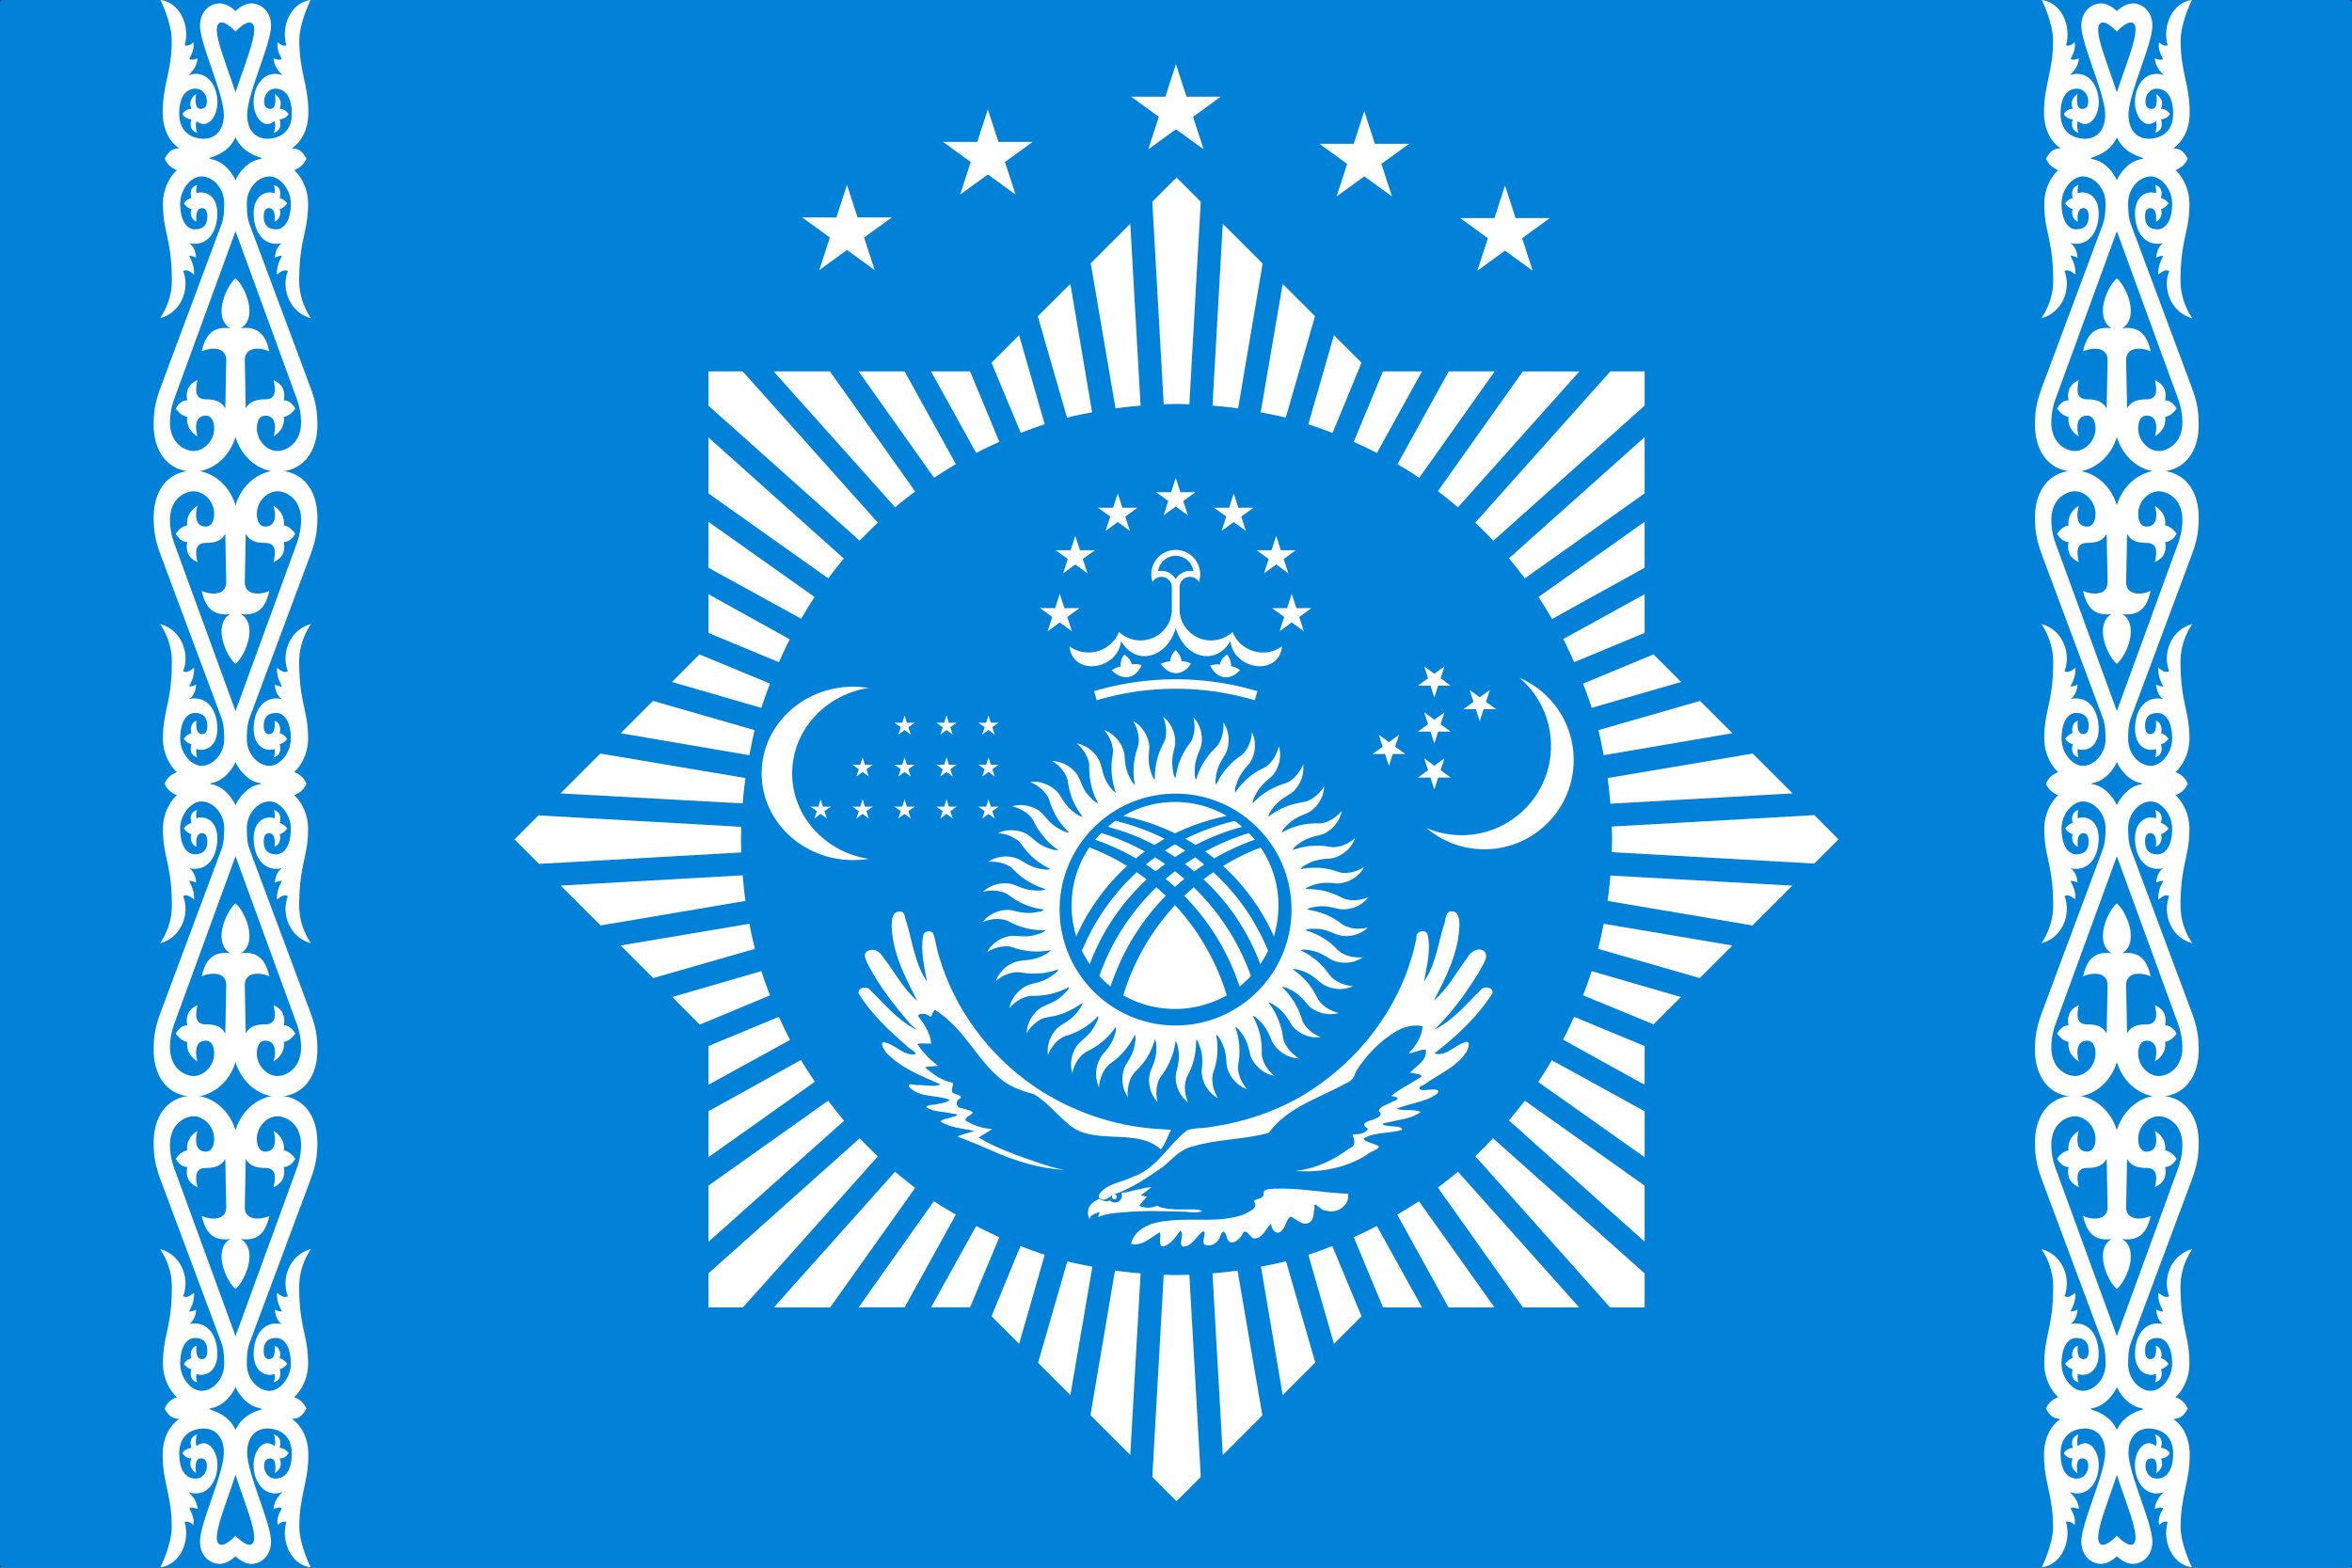 <?xml version="1.0" encoding="UTF-8" standalone="no"?>
<!-- Created with Inkscape (http://www.inkscape.org/) -->

<svg
   width="900mm"
   height="600mm"
   viewBox="0 0 900 600"
   version="1.1"
   id="svg1"
   xml:space="preserve"
   xmlns:inkscape="http://www.inkscape.org/namespaces/inkscape"
   xmlns:sodipodi="http://sodipodi.sourceforge.net/DTD/sodipodi-0.dtd"
   xmlns:xlink="http://www.w3.org/1999/xlink"
   xmlns="http://www.w3.org/2000/svg"
   xmlns:svg="http://www.w3.org/2000/svg"><rect x="0" y="0" width="900" height="600" fill="#333333" stroke="none"/><sodipodi:namedview
     id="namedview1"
     pagecolor="#ffffff"
     bordercolor="#cccccc"
     borderopacity="1"
     inkscape:showpageshadow="0"
     inkscape:pageopacity="1"
     inkscape:pagecheckerboard="0"
     inkscape:deskcolor="#d1d1d1"
     inkscape:document-units="mm" /><defs
     id="defs1"><clipPath
       clipPathUnits="userSpaceOnUse"
       id="clipPath178"><path
         id="path179"
         style="fill:#ff0000;fill-opacity:1;fill-rule:nonzero;stroke:none;stroke-width:0.265"
         d="m -629.553,581.437 v 165.087 h 165.087 V 581.437 Z m 83.194,28.888 c 0.391,0.008 0.78,0.04 1.167,0.095 0.351,0.05 0.605,0.107 0.945,0.177 0.744,0.15 1.431,0.415 2.111,0.745 0.405,0.198 0.791,0.43 1.17,0.673 0.297,0.193 0.579,0.407 0.853,0.631 3.642,2.98 0.601,6.679 -3.018,3.672 -0.13,-0.108 -0.265,-0.211 -0.405,-0.305 -0.227,-0.147 -0.458,-0.288 -0.701,-0.407 -0.212,-0.109 -0.429,-0.2 -0.655,-0.27 0.653,0.497 1.296,1.007 1.948,1.505 1.287,0.964 2.684,1.764 4.092,2.534 2.909,1.59 2.633,4.128 0.774,4.701 0.051,0.022 0.102,0.045 0.153,0.068 1.148,0.492 0.602,0.26 1.637,0.697 3.682,1.552 2.882,4.909 -0.091,4.778 0.667,0.498 1.325,1.009 1.961,1.546 0.375,0.342 0.587,0.511 0.916,0.908 0.512,0.62 0.871,1.339 1.042,2.124 0.025,0.152 0.057,0.303 0.074,0.455 0.04,0.341 0.055,0.728 0.011,1.067 -0.072,0.561 -0.202,0.936 -0.501,1.438 -0.111,0.187 -0.273,0.34 -0.409,0.51 -0.329,0.296 -0.4,0.386 -0.789,0.624 -0.643,0.394 -1.37,0.597 -2.11,0.707 -0.205,0.029 -0.41,0.063 -0.615,0.088 -1.328,0.163 -2.668,0.208 -4.004,0.257 -0.744,0.018 -1.109,0.033 -1.86,0.029 -1.353,-0.006 -2.705,-0.072 -4.056,-0.15 -0.763,-0.062 -1.186,-0.083 -1.936,-0.194 -1.212,-0.18 -2.403,-0.494 -3.483,-1.088 -0.71,-0.467 -0.838,-0.507 -1.454,-1.089 -0.836,-0.792 -1.478,-1.756 -2.113,-2.707 -0.798,-1.275 -1.566,-2.568 -2.294,-3.885 -0.221,-0.415 -0.343,-0.631 -0.543,-1.059 -0.377,-0.807 -0.683,-1.647 -0.932,-2.502 -0.169,-0.633 -0.237,-0.848 -0.366,-1.495 -0.18,-0.906 -0.278,-1.826 -0.32,-2.748 -0.006,-0.204 -0.016,-0.407 -0.019,-0.611 -0.009,-0.519 0.01,-1.039 0.023,-1.558 v 0 c 0.024,-1.002 0.259,-1.788 0.61,-2.364 -0.194,-0.158 -0.367,-0.298 -0.571,-0.476 -0.062,-0.055 -0.127,-0.109 -0.186,-0.167 -0.092,-0.092 -0.178,-0.19 -0.268,-0.285 -3.222,-3.429 6.823,0.561 3.712,-2.969 -0.054,-0.062 -0.114,-0.12 -0.164,-0.186 -0.018,-0.025 0.047,0.04 0.07,0.06 0.072,0.062 0.143,0.125 0.216,0.185 0.513,0.426 1.045,0.826 1.577,1.227 0.923,0.667 1.89,1.27 2.868,1.852 0.642,0.028 1.334,0.08 1.891,0.052 -0.364,-0.257 -0.834,-0.589 -0.859,-0.608 -0.468,-0.339 -0.949,-0.687 -1.314,-1.142 -0.104,-0.129 -0.187,-0.274 -0.281,-0.411 -1.419,-2.082 -1.415,-2.811 -0.426,-2.928 0.086,-0.073 0.179,-0.148 0.287,-0.228 0.315,-0.234 0.659,-0.416 1.026,-0.558 0.293,-0.113 0.667,-0.209 0.969,-0.293 0.96,-0.233 1.926,-0.453 2.903,-0.599 0.188,-0.028 0.376,-0.049 0.564,-0.073 0.389,-0.04 0.78,-0.057 1.171,-0.049 z m 9.974,23.839 c -0.018,-0.003 -0.041,-0.003 -0.052,0 -0.051,0.015 -0.085,0.038 -0.124,0.065 0.074,-0.017 0.152,-0.034 0.195,-0.053 0.011,-0.005 0,-0.01 -0.018,-0.012 z" /></clipPath></defs><g
     inkscape:label="圖層 1"
     inkscape:groupmode="layer"
     id="layer1"><rect
       style="fill:#0182d8;fill-opacity:1;stroke-width:0.265"
       id="rect1"
       width="900"
       height="600"
       x="0"
       y="0"
       ry="1.164" /><g
       id="g2"
       style="fill:#ffffff;stroke-width:0.223"
       transform="matrix(0.522,0,0,0.674,27.483,-37.078)"><g
         id="D"
         style="fill:#ffffff;stroke-width:0.223"><g
           id="E"
           style="fill:#ffffff;stroke-width:0.223"><path
             d="m 120,72.922 c 0,0 -9.61,-8.076 -12.874,-4.025 -5.25,6.515 16.14,38.968 16.14,50.396 0,18.759 -12.517,23.86 -27.973,26.539 -10.371,1.798 -27.259,-0.752 -27.259,-0.752 3.18,-4.273 5.248,-5.532 10.606,-5.873 -5.965,-3.097 -12.039,-9.82 -12.039,-20.284 0,-16.138 6.643,-22.79 6.643,-40.983 0,-10.093 -8.276,-22.941 -8.276,-22.941 14.629,1.464 21.879,15.009 17.754,25.834 2.328,0.335 4.442,-0.19 6.258,-1.91 1.07,3 -0.62,6.483 -2.883,9.484 1.823,0.974 3.162,0.39 6.066,-0.21 -0.276,3.092 -2.128,6.376 -6.66,9.468 13.151,-3.415 21.243,5.751 21.243,15.347 0,7.248 -5.079,12.443 -10.044,12.443 -1.604,0 -3.961,-0.661 -5.29,-1.654 -0.938,1.995 -0.455,4.665 0.51,6.66 -3.638,-0.962 -5.948,-3.123 -4.304,-7.621 -2.795,-0.257 -5.018,-1.201 -6.53,-3 1.532,-1.963 3.857,-3.093 6.53,-3.001 -2.035,-4.2 0.233,-6.55 3.538,-8.456 0,0 -2.102,8.456 3.265,8.456 2.413,0 4.612,-0.786 4.612,-4.343 0,-3.097 -2.707,-7.387 -8.966,-7.114 -6.259,0.273 -11.332,4.315 -11.332,14.306 0,9.216 7.434,13.8 17.23,14.096 8.833,0.273 15.5,-4.512 15.5,-13.625 0,-12.128 -17.508,-39.773 -17.508,-50.58 0,-8.11 7.292,-12.636 14.427,-12.636 9.252,0 17.058,9.161 17.058,9.161 l -5.435,6.815 z"
             id="path10"
             style="fill:#ffffff;stroke-width:0.223" /><path
             id="F"
             d="m 122.02,292.14 c 0,20.27 -18.198,30.688 -32.498,30.688 -19.266,0 -29.524,-11.519 -29.524,-26.598 0,-8.548 1.566,-13.911 5.507,-22.092 l 44.153,-91.653 c 1.543,-3.188 2.041,-6.818 2.041,-12.138 0,-8.217 -7.97,-14.933 -16.327,-15.139 -7.618,-0.19 -15.918,7.102 -15.918,15.412 0,10.093 5.236,14.593 10.612,14.593 6.616,0 9.252,-2.72 9.252,-7.365 0,-3.237 -1.563,-4.637 -3.81,-4.637 -5.674,0 -4.081,7.638 -4.081,7.638 -2.818,-0.617 -5.134,-3.497 -3.81,-7.093 a 10.23,10.23 0 0 1 -5.51,-3.273 c 1.521,-1.475 3.266,-2.613 5.51,-3 -1.329,-4.388 0.447,-6.531 4.286,-7.433 -0.775,1.687 -0.801,3.24 -0.544,4.705 6.043,-1.719 15.306,1.016 15.306,11.456 0,10.365 -7.194,19.093 -20.681,16.912 3.208,1.534 4.84,4.673 5.17,8.183 -2.45,-0.954 -5.17,-1.09 -5.17,-1.09 1.577,2.78 3.767,5.177 3.673,10.637 -2.5,-1.137 -4.823,-3.242 -8.027,-1.91 5.03,9.898 -1.15,23.512 -16.871,26.733 5.754,-6.745 8.571,-14.027 8.571,-21.277 0,-23.496 -6.53,-27.445 -6.53,-43.78 0,-6.835 3.513,-14.215 10.476,-19.231 v 0.273 c -4.602,-1.233 -7.55,-3.499 -9.245,-6.578 10.515,-2.982 25.8,-2.927 34.006,0.302 9.434,1.093 16.02,8.33 17.96,12.004 1.94,3.674 5.709,16.953 0,28.912 l -44.898,95.198 c -1.948,4.165 -3.13,8.583 -3.13,13.366 0,12.03 11.02,16.23 17.28,16.23 7.483,0 15.102,-5.7 15.102,-12.82 0,-4.511 -2.45,-7.228 -5.987,-7.228 -8.458,0 -7.944,7.195 -6.258,11.729 -5.264,-2.367 -8.324,-6.592 -7.483,-11.047 -2.98,-0.409 -5.817,-1.822 -8.435,-4.774 2.06,-2.6 4.572,-4.567 8.435,-4.637 -1.687,-6.912 2.94,-9.835 7.483,-11.456 -1.437,5.073 -2.38,10.911 6.258,10.911 6.3,0 11.258,1.091 14.15,5.183 l 0.68,-27.005 c 0.364,-8.098 -10.838,-7.867 -17.958,-5.456 2.687,-9.327 8.198,-14.37 20.952,-13.093 -3.096,-1.295 -6.395,-4.208 -6.395,-9.82 0.002,-7.593 6.162,-16.005 10.206,-18.492 l 2.022,79.051 z"
             style="fill:#ffffff;stroke-width:0.223" /><use
             xlink:href="#F"
             transform="matrix(1,0,0,-1,0,645.08)"
             id="use10"
             style="fill:#ffffff;stroke-width:0.223" /></g><use
           xlink:href="#E"
           transform="matrix(-1,0,0,1,240,0)"
           id="use11"
           style="fill:#ffffff;stroke-width:0.223" /></g><use
         xlink:href="#D"
         transform="matrix(1,0,0,-1,2.4509732e-5,1000)"
         id="use12"
         style="fill:#ffffff;stroke-width:0.223" /></g><g
       id="g14"
       style="fill:#ffffff;stroke-width:0.223"
       transform="matrix(0.522,0,0,0.674,747.379,-37.078)"><g
         id="g9"
         style="fill:#ffffff;stroke-width:0.223"><g
           id="g8"
           style="fill:#ffffff;stroke-width:0.223"><path
             d="m 120,72.922 c 0,0 -9.61,-8.076 -12.874,-4.025 -5.25,6.515 16.14,38.968 16.14,50.396 0,18.759 -12.517,23.86 -27.973,26.539 -10.371,1.798 -27.259,-0.752 -27.259,-0.752 3.18,-4.273 5.248,-5.532 10.606,-5.873 -5.965,-3.097 -12.039,-9.82 -12.039,-20.284 0,-16.138 6.643,-22.79 6.643,-40.983 0,-10.093 -8.276,-22.941 -8.276,-22.941 14.629,1.464 21.879,15.009 17.754,25.834 2.328,0.335 4.442,-0.19 6.258,-1.91 1.07,3 -0.62,6.483 -2.883,9.484 1.823,0.974 3.162,0.39 6.066,-0.21 -0.276,3.092 -2.128,6.376 -6.66,9.468 13.151,-3.415 21.243,5.751 21.243,15.347 0,7.248 -5.079,12.443 -10.044,12.443 -1.604,0 -3.961,-0.661 -5.29,-1.654 -0.938,1.995 -0.455,4.665 0.51,6.66 -3.638,-0.962 -5.948,-3.123 -4.304,-7.621 -2.795,-0.257 -5.018,-1.201 -6.53,-3 1.532,-1.963 3.857,-3.093 6.53,-3.001 -2.035,-4.2 0.233,-6.55 3.538,-8.456 0,0 -2.102,8.456 3.265,8.456 2.413,0 4.612,-0.786 4.612,-4.343 0,-3.097 -2.707,-7.387 -8.966,-7.114 -6.259,0.273 -11.332,4.315 -11.332,14.306 0,9.216 7.434,13.8 17.23,14.096 8.833,0.273 15.5,-4.512 15.5,-13.625 0,-12.128 -17.508,-39.773 -17.508,-50.58 0,-8.11 7.292,-12.636 14.427,-12.636 9.252,0 17.058,9.161 17.058,9.161 l -5.435,6.815 z"
             id="path2"
             style="fill:#ffffff;stroke-width:0.223" /><path
             id="path3"
             d="m 122.02,292.14 c 0,20.27 -18.198,30.688 -32.498,30.688 -19.266,0 -29.524,-11.519 -29.524,-26.598 0,-8.548 1.566,-13.911 5.507,-22.092 l 44.153,-91.653 c 1.543,-3.188 2.041,-6.818 2.041,-12.138 0,-8.217 -7.97,-14.933 -16.327,-15.139 -7.618,-0.19 -15.918,7.102 -15.918,15.412 0,10.093 5.236,14.593 10.612,14.593 6.616,0 9.252,-2.72 9.252,-7.365 0,-3.237 -1.563,-4.637 -3.81,-4.637 -5.674,0 -4.081,7.638 -4.081,7.638 -2.818,-0.617 -5.134,-3.497 -3.81,-7.093 a 10.23,10.23 0 0 1 -5.51,-3.273 c 1.521,-1.475 3.266,-2.613 5.51,-3 -1.329,-4.388 0.447,-6.531 4.286,-7.433 -0.775,1.687 -0.801,3.24 -0.544,4.705 6.043,-1.719 15.306,1.016 15.306,11.456 0,10.365 -7.194,19.093 -20.681,16.912 3.208,1.534 4.84,4.673 5.17,8.183 -2.45,-0.954 -5.17,-1.09 -5.17,-1.09 1.577,2.78 3.767,5.177 3.673,10.637 -2.5,-1.137 -4.823,-3.242 -8.027,-1.91 5.03,9.898 -1.15,23.512 -16.871,26.733 5.754,-6.745 8.571,-14.027 8.571,-21.277 0,-23.496 -6.53,-27.445 -6.53,-43.78 0,-6.835 3.513,-14.215 10.476,-19.231 v 0.273 c -4.602,-1.233 -7.55,-3.499 -9.245,-6.578 10.515,-2.982 25.8,-2.927 34.006,0.302 9.434,1.093 16.02,8.33 17.96,12.004 1.94,3.674 5.709,16.953 0,28.912 l -44.898,95.198 c -1.948,4.165 -3.13,8.583 -3.13,13.366 0,12.03 11.02,16.23 17.28,16.23 7.483,0 15.102,-5.7 15.102,-12.82 0,-4.511 -2.45,-7.228 -5.987,-7.228 -8.458,0 -7.944,7.195 -6.258,11.729 -5.264,-2.367 -8.324,-6.592 -7.483,-11.047 -2.98,-0.409 -5.817,-1.822 -8.435,-4.774 2.06,-2.6 4.572,-4.567 8.435,-4.637 -1.687,-6.912 2.94,-9.835 7.483,-11.456 -1.437,5.073 -2.38,10.911 6.258,10.911 6.3,0 11.258,1.091 14.15,5.183 l 0.68,-27.005 c 0.364,-8.098 -10.838,-7.867 -17.958,-5.456 2.687,-9.327 8.198,-14.37 20.952,-13.093 -3.096,-1.295 -6.395,-4.208 -6.395,-9.82 0.002,-7.593 6.162,-16.005 10.206,-18.492 l 2.022,79.051 z"
             style="fill:#ffffff;stroke-width:0.223" /><use
             xlink:href="#F"
             transform="matrix(1,0,0,-1,0,645.08)"
             id="use8"
             style="fill:#ffffff;stroke-width:0.223" /></g><use
           xlink:href="#E"
           transform="matrix(-1,0,0,1,240,0)"
           id="use9"
           style="fill:#ffffff;stroke-width:0.223" /></g><use
         xlink:href="#D"
         transform="matrix(1,0,0,-1,2.4509732e-5,1000)"
         id="use13"
         style="fill:#ffffff;stroke-width:0.223" /></g><g
       id="g203"
       transform="translate(97.9,-789.325)"><g
         id="g1"
         transform="matrix(0.778,0,0,0.778,-68.254,966.948)"
         style="fill:#ffffff;stroke-width:0.34"><g
           fill="#ffec2d"
           id="g13"
           style="fill:#ffffff;stroke-width:0.34"><g
             transform="scale(0.5)"
             id="g12"
             style="fill:#ffffff;stroke-width:0.34"><path
               d="m 1056.467,711.467 c -3.6,0.2 -7.1,0.666 -10.534,1.766 -4.7,0.634 -9.2,2.267 -13.866,3.034 l -1.867,0.3 -3.133,0.3 c 0.2,0.866 0.333,1.733 0.333,2.6 0,0.9 -0.1,1.766 -0.333,2.5 -0.2,0.7 -0.834,1.566 -1.334,2.1 -0.666,0.733 -1.366,1.366 -2.2,1.766 -0.8,0.4 -1.7,0.567 -2.6,0.634 -0.9,0.033 -1.833,0 -2.7,-0.334 -0.9,-0.3 -1.733,-0.866 -2.5,-1.533 a 21.57,21.57 0 0 1 -2.8,0.5 c -0.933,0.1 -1.8,0.1 -2.633,0 -0.933,-0.267 -1.9,-0.567 -2.8,-0.933 a 16.14,16.14 0 0 1 -2.6,-1.367 c -3.4,2 -7.2,3.9 -9.267,7.4 -1.166,1.6 -1.4,3.433 -1.666,5.333 -0.167,2.334 0.433,4.8 1.433,6.967 0.367,0.633 0.667,-2.3 1.8,-2.7 1.9,-1.567 4.267,-2.7 6.667,-3.333 2.033,-1.034 1.766,0.066 0.933,1.666 -0.2,0.834 -1.333,4 0.2,2.4 6.767,-3 14.267,-3.6 21.567,-4.166 10.6,-1.1 21.233,-1.334 31.866,-1.467 l 30,0.633 c 4.767,0.134 9.567,1.2 14.267,0.4 1.133,-0.3 2.9,-0.366 3.567,-1.033 -2.134,-1.233 -4.634,-1.267 -7,-1.567 H 1080.2 c -5.3,-0.533 -10.833,-0.6 -15.833,-2.6 -1.334,-0.533 -2.567,-1.8 -3.834,-0.433 -1.9,0.667 -3.933,1.133 -5.933,1.267 -3.5,0.266 -7,-0.467 -10.233,-1.767 2.333,-3.233 5.133,-6.067 7.7,-9.067 -2.067,-0.333 -4.067,-0.766 -6.134,-1.266 3.634,-2.5 7,-5.334 10.534,-8 z"
               id="path7"
               style="fill:#ffffff;stroke-width:0.34" /><path
               d="m 1212.2,746.01 c -7.245,4.35 -12.775,-3.362 -18.831,-5.675 -4.325,2.349 -4.729,10.208 -8.77,13.93 -4.835,5.502 -10.76,-1.537 -10.319,-6.965 -5.782,4.874 -8.706,15.922 -18.057,14.446 -4.43,-3.615 -7.721,-11.201 -11.106,-2.564 -2.76,4.222 -10.11,10.23 -13.916,3.854 -1.178,-5.63 -4,-12.25 -7.063,-3.308 -2.102,6.325 -8.85,10.978 -15.379,8.209 -3.574,-2.922 2.865,-13.727 -1.684,-12.958 -6.8,4.495 -10.753,15.658 -20.242,14.764 -3.685,-4.136 2.236,-11.144 -1.806,-15.735 -4.77,6.123 -10.063,15.089 -18.315,15.735 -3.988,-3.232 0.157,-12.501 -2.39,-13.873 -8.467,5.078 -17.401,14.128 -28.05,11.294 4.15,-15.873 21.49,-21.442 36.073,-22.68 25.089,-3.084 51.484,2.586 75.624,-6.47 3.9,-2.373 13.35,-5.739 9.985,-11.243 -2.98,-4.347 7.753,-2.647 8.785,-7.724 -0.639,-6.43 4.927,-5.545 10.364,-6.108 24.376,-1.052 48.455,4.082 72.758,4.954 1.836,11.842 -11.3,20.157 -21.876,16.5 -5.052,0.819 -12.627,-11.615 -11.142,-2.57 -1.018,4.748 -0.305,11.018 -4.643,14.189 m -207.4,-24.248 c 5.643,5.165 9.6,-0.973 14.875,-3.216 17.692,-6.085 33.128,-16.719 48.346,-27.344 9.22,-7.63 17.214,-17.525 29.597,-20 24.155,-7.303 49.832,-6.417 74.08,-13.157 18.465,-25.28 49.826,-34.299 76.097,-48.83 5.899,-1.833 8.178,-6.688 10.062,-12.048 10.028,-15.83 23.689,-29.857 39.845,-39.439 7.644,-4.177 16.764,-6.582 25.418,-4.672 -0.62,10.307 -6.533,19.442 -13.672,26.57 5.842,-0.128 10.863,-3.819 16.767,-3.611 2.023,10.578 -9.4,16.114 -15.478,22.7 3.385,0.787 16.353,1.768 9.286,5.159 -9.005,6.25 -19.289,10.541 -27.602,17.799 7.67,1.378 8.544,3.008 0.745,5.782 -4.222,2.862 -12.341,3.862 -13.126,9.437 5.794,3.561 -2.669,7.097 -5.933,8.255 -6.242,1.454 -12.798,4.165 -4.507,8.907 -3.136,4.738 -9.865,5.749 -15.356,5.28 1.666,5.37 4.078,11.379 -2.892,13.748 -15.624,11.81 -33.96,20.402 -53.6,22.367 24.535,1.886 49.806,-2.668 70.772,-16.011 2.768,-3.273 17.282,-6.79 9.164,-9.542 -3.822,-1.59 -12.016,-3.357 -12.57,-6.271 11.355,-7.006 25.664,-4.514 37.88,-8.676 0.316,-3.955 -9.292,-2.855 -12.874,-3.755 -8.543,-0.7 -8.042,-2.88 0.195,-3.688 10.422,-2.76 22.226,-3.303 30.993,-10.098 -7.138,-3.307 -16.116,-0.396 -23.732,-3.096 12.911,-5.65 28.142,-6.217 39.726,-14.704 5.277,-5.87 -6.76,-4.036 -10.267,-3.893 -7.15,1.245 -10.456,-2.178 -2.332,-5.149 13.87,-10.227 31.433,-16.87 41.176,-31.697 2.308,-3.319 5.433,-13.319 -1.928,-9.722 -9.68,3.219 -18.198,14.101 -29.228,10.735 21.733,-16.844 42.413,-36.02 57.267,-59.33 0.768,-6.723 -9.785,-7.45 -12.532,-2.172 -13.963,13.454 -26.6,29.335 -44.477,37.77 17.121,-16.525 31.276,-36.092 43.626,-56.372 2.648,-6.032 9.764,-13.286 5.902,-19.983 -6.225,-5.153 -14.013,-0.436 -17.248,5.73 -10.854,14.17 -19.096,30.709 -33.054,42.25 12.22,-23.321 24.871,-48.147 25.18,-75.046 -0.038,-5.538 -1.15,-13.694 -8.67,-12.66 -5.962,1.069 -4.546,9.992 -7.004,14.505 -5.411,18.377 -7.951,38.279 -19.05,54.37 2.497,-14.933 6.866,-30.5 3.512,-45.58 -1.567,-6.739 -12.45,-3.84 -11.048,2.83 -13.002,65.86 -57.194,123.46 -114.99,156.78 -26.464,14.973 -56.023,24.626 -86.096,29.002 -8.09,1.771 -16.84,0.732 -24.572,3.49 -18.736,14.367 -30.08,38.407 -53.802,45.935 -10.632,5.284 -24.496,6.356 -32.098,16.233 -0.658,1.263 -0.8,2.727 -0.774,4.128"
               id="path8"
               style="fill:#ffffff;stroke-width:0.34" /><path
               d="m 1075.8,654.95 c -3.5,6.354 -5.56,13.658 -10.06,19.347 -13.541,-12.321 -33.171,-11.914 -50.347,-12.734 -14.177,-0.757 -29.594,-2.065 -40.563,-12.176 -11.539,-9.452 -20.958,-21.724 -33.852,-29.393 -11.769,-3.2 -23.633,-7.204 -33.095,-15.271 -20.22,-16.482 -31.8,-40.937 -51.558,-57.933 -3.767,-3.708 -8.209,-6.581 -12.429,-9.727 -4.01,0.977 -2.195,9.631 -7.102,5.22 -2.67,-1.9 -9.348,-2.085 -9.95,0.569 6.041,7.96 12.088,17.049 12.925,27.23 -4.12,0.422 -11.445,-0.87 -13.487,0.664 5.471,8.2 12.484,15.473 20.452,21.263 -3.822,0.614 -11.353,0.28 -12.818,1.82 7.909,6.446 16.39,13.034 26.747,14.69 2.12,2.794 -3.1,8.19 1.29,10.576 2.545,1.04 10.944,2.78 5.159,5.675 -3.97,2.675 -2.497,8.91 2.58,8.77 3.21,1.64 10.417,2.041 10.981,4.88 -2.845,2.895 -11.698,6.328 -4.163,9.04 7.039,3.904 15.067,6.439 23.105,6.717 -4.034,3.394 -9.004,5.32 -13.156,8.513 18.55,10.877 39.113,18.03 59.433,24.919 8.09,2.703 16.274,5.223 24.66,6.81 -24.368,-1.407 -47.921,-8.621 -70.115,-18.495 -11.503,-5.045 -23.084,-9.92 -34.873,-14.265 5.169,-2.69 11.148,-3.347 16.509,-5.675 -11.128,-2.23 -23.285,-2.96 -33.067,-9.077 1.5,-2.676 7.183,-2.802 10.326,-4.164 5.911,-1.416 9.578,-3.134 1.243,-3.648 -8.405,-2.281 -18.045,-1.257 -25.452,-6.328 0.477,-3.04 8.229,-1.98 11.386,-3.293 3.976,-0.683 8.396,-1.255 11.573,-3.93 -12.994,-5.387 -29.99,-1.57 -40.168,-13.045 -2.347,-4.372 7.289,-0.85 10.033,-1.579 6.973,0 14.467,2.216 21.107,-0.595 -18.934,-8.313 -39.215,-16.095 -53.655,-31.471 -1.603,-2.472 -6.407,-9.225 -2.531,-10.06 11.239,1.487 19.374,13.753 31.396,11.844 1.597,-2.153 -6.984,-5.681 -9.126,-8.758 -17.528,-15.041 -34.54,-31.364 -46.825,-51.066 -0.845,-6.58 9.497,-7.565 12.22,-2.484 13.405,12.911 25.514,27.977 42.21,36.791 5.924,2.873 -3.402,-3.4 -4.644,-5.675 -15.427,-17.914 -30.113,-36.834 -40.895,-57.932 -1.93,-3.802 -5.128,-10.686 0.646,-12.71 5.773,-2.892 11.501,1.048 14.428,6.007 11.342,14.305 19.688,31.307 33.817,43.225 -12.037,-23.359 -24.889,-47.948 -25.2,-74.828 0.283,-5.21 0.618,-13.092 7.684,-12.878 5.933,-0.9 4.996,6.696 6.94,10.318 5.846,19.747 8.395,41.121 20.122,58.556 -2.59,-14.649 -6.403,-29.735 -3.87,-44.627 0.584,-4.89 6.089,-6.37 9.682,-3.414 2.905,7.11 3.51,15.89 6.157,23.491 15.06,51.52 48.875,96.832 92.941,127.24 36.292,24.891 79.362,39.75 123.32,42.341 3.97,0.346 7.956,0.466 11.932,0.71"
               id="path9"
               style="fill:#ffffff;stroke-width:0.34" /><circle
               cx="1020"
               cy="720.887"
               r="2.367"
               id="circle9"
               style="fill:#ffffff;stroke-width:0.34" /><circle
               cx="1019.8"
               cy="720.507"
               r="0.965"
               stroke="#ffec2d"
               stroke-width="0.13"
               id="circle10"
               style="fill:#ffffff" /></g></g></g><g
         id="g16"
         transform="matrix(0.41,0,0,0.41,151.571,1014.093)"
         style="fill:#ffffff;stroke-width:0.645"><path
           fill="#ffff00"
           d="m 443.469,260.199 c -11.177,-6.943 -23.032,-12.701 -35.225,-17.443 -10.5,15.58 -16.596,34.208 -16.596,54.36 0,9.992 1.524,19.645 4.403,28.79 5.08,-11.685 11.516,-23.031 19.306,-33.87 a 188.215,188.215 0 0 1 28.112,-31.837 z m -29.806,-24.556 c 13.21,4.573 25.91,10.5 38.104,17.443 2.71,-2.37 5.588,-4.403 8.298,-6.435 -12.87,-7.113 -26.588,-12.87 -40.644,-17.274 -2.032,2.033 -4.064,4.065 -5.758,6.266 z m 11.855,-12.023 c 15.241,4.064 29.805,9.652 43.522,16.934 3.218,-2.032 6.436,-3.895 9.484,-5.757 -14.564,-7.452 -29.975,-12.87 -45.894,-16.766 a 57.437,57.437 0 0 0 -7.112,5.589 z m 14.394,-10.161 c 16.766,3.387 33.023,8.806 48.265,16.257 15.41,-7.451 31.668,-12.87 48.264,-16.257 -14.056,-8.298 -30.652,-13.04 -48.264,-13.04 -17.612,0 -34.04,4.742 -48.265,13.04 z m 103.81,4.742 a 209.349,209.349 0 0 0 -45.893,16.596 283.47,283.47 0 0 1 9.484,5.757 c 13.886,-7.282 28.45,-12.87 43.522,-16.934 -2.201,-2.033 -4.572,-3.895 -7.112,-5.42 z m 13.21,11.346 c -14.056,4.234 -27.604,9.991 -40.644,17.104 a 158.93,158.93 0 0 1 8.468,6.435 c 12.023,-6.943 24.725,-12.87 37.934,-17.443 -1.694,-2.201 -3.557,-4.233 -5.758,-6.096 z m 11.177,13.378 a 198.118,198.118 0 0 0 -35.055,17.274 c 10.33,9.314 19.644,19.983 28.112,31.837 a 204.81,204.81 0 0 1 19.305,33.87 c 2.71,-9.314 4.234,-18.798 4.234,-28.79 0,-20.152 -6.097,-38.78 -16.596,-54.19 z m -8.298,66.385 c -10.161,-16.427 -22.354,-30.991 -35.902,-43.353 l -9.145,6.604 c 22.862,21.338 41.321,48.095 53.006,79.255 2.71,-4.064 5.25,-8.298 7.282,-12.532 -4.234,-10.16 -9.314,-20.152 -15.241,-29.974 z m -53.684,-44.03 c 3.049,-2.202 6.097,-4.404 9.315,-6.436 -2.71,-2.37 -5.589,-4.572 -8.468,-6.774 l -9.653,6.266 h 0.17 c 2.879,2.202 5.758,4.572 8.636,6.943 z m -17.95,-13.549 9.652,-5.927 -9.652,-5.927 c -3.218,1.863 -6.266,3.895 -9.484,5.927 3.218,1.863 6.266,3.895 9.484,5.927 z m -9.145,6.605 c -3.218,-2.202 -6.266,-4.234 -9.484,-6.266 l -8.636,6.605 9.314,6.435 a 173.309,173.309 0 0 1 8.806,-6.774 z m 9.145,6.774 c -2.88,2.201 -5.758,4.572 -8.806,7.113 3.048,2.37 5.927,4.91 8.806,7.45 2.879,-2.54 5.757,-5.08 8.806,-7.45 -2.88,-2.371 -5.758,-4.912 -8.806,-7.113 z m 0,31.668 a 213.913,213.913 0 0 0 -33.362,47.587 c -6.266,11.854 -11.177,24.217 -14.903,36.579 14.226,7.96 30.652,12.701 48.265,12.701 17.613,0 34.039,-4.742 48.264,-12.701 -3.726,-12.362 -8.637,-24.725 -14.903,-36.58 -9.145,-17.78 -20.322,-33.7 -33.361,-47.586 z m -55.885,64.183 c 11.007,-28.112 27.265,-52.667 47.248,-72.99 -2.88,-2.709 -5.758,-5.249 -8.806,-7.958 -23.2,22.523 -41.83,50.465 -53.176,82.81 a 94.433,94.433 0 0 0 10.33,9.823 c 1.356,-3.895 2.88,-7.79 4.404,-11.685 z m 64.521,-72.99 c 19.983,20.323 36.24,44.878 47.418,72.99 1.524,3.895 2.879,7.79 4.233,11.685 3.726,-3.048 7.282,-6.266 10.5,-9.822 -11.516,-32.346 -30.144,-60.288 -53.345,-82.811 l -8.806,7.959 z m -88.23,63.845 c 11.685,-31.16 30.144,-57.748 53.175,-79.085 a 186.939,186.939 0 0 0 -9.314,-6.774 c -13.548,12.531 -25.74,27.095 -35.902,43.522 a 215.114,215.114 0 0 0 -15.24,29.805 c 2.031,4.403 4.571,8.468 7.281,12.532 z m 80.102,-159.187 c 59.61,0 108.213,48.603 108.213,108.213 0,59.61 -48.603,108.214 -108.213,108.214 -59.61,0 -108.214,-48.603 -108.214,-108.214 0,-59.611 48.603,-108.213 108.214,-108.213 z m 47.756,-23.709 c -3.048,3.557 -6.435,8.129 -9.822,15.41 -0.847,-1.862 -0.847,-4.063 -0.34,-6.434 0.848,-7.79 3.05,-12.532 7.114,-19.137 1.354,-2.37 2.71,-4.403 3.386,-6.943 2.54,-7.62 2.033,-17.781 -3.556,-25.74 0.847,8.975 -1.863,16.426 -4.91,20.998 -0.509,0.847 -1.017,1.355 -1.694,2.033 -3.218,3.217 -6.774,6.435 -11.347,13.886 -2.54,4.064 -5.08,8.975 -7.451,16.765 -1.016,-1.693 -1.355,-3.725 -1.185,-6.096 -0.34,-7.96 1.016,-12.87 3.895,-20.152 1.016,-2.54 2.032,-4.742 2.37,-7.452 1.186,-7.79 -0.846,-17.781 -7.62,-24.725 2.201,8.637 0.846,16.427 -1.524,21.508 -0.508,0.846 -0.847,1.524 -1.355,2.201 -2.71,3.726 -5.589,7.451 -9.145,15.41 -1.693,4.573 -3.556,9.823 -4.572,17.782 -1.355,-1.524 -2.033,-3.556 -2.202,-5.927 -1.524,-7.79 -1.016,-12.87 0.678,-20.49 0.677,-2.541 1.354,-4.912 1.185,-7.622 0,-7.959 -3.556,-17.442 -11.346,-23.37 3.556,8.298 3.387,16.258 1.862,21.677 -0.338,0.677 -0.677,1.524 -1.016,2.201 -2.032,4.234 -4.403,8.299 -6.604,16.766 -1.016,4.742 -2.032,10.33 -1.863,18.29 -1.355,-1.355 -2.37,-3.218 -3.048,-5.42 -2.71,-7.62 -3.049,-12.531 -2.371,-20.49 0.17,-2.71 0.339,-5.081 0,-7.621 -1.355,-7.96 -6.435,-16.766 -14.903,-21.338 4.742,7.62 5.758,15.58 5.08,20.999 l -0.507,2.54 c -1.355,4.403 -3.049,8.806 -3.895,17.612 -0.34,4.742 -0.508,10.33 1.016,18.29 -1.694,-1.186 -2.88,-2.879 -3.895,-4.911 -3.895,-7.113 -4.911,-12.024 -5.589,-19.814 -0.17,-2.71 -0.339,-5.08 -1.355,-7.62 -2.37,-7.621 -8.806,-15.58 -17.95,-18.629 5.927,6.605 8.298,14.225 8.298,19.814 0,0.847 0,1.693 -0.17,2.54 -0.677,4.572 -1.524,9.314 -1.016,17.951 0.508,4.742 1.186,10.33 3.895,17.95 -1.863,-0.846 -3.387,-2.37 -4.742,-4.233 -4.91,-6.266 -6.604,-11.007 -8.467,-18.628 -0.677,-2.71 -1.185,-4.911 -2.54,-7.451 -3.557,-6.944 -11.177,-13.887 -20.66,-15.58 6.773,5.757 10.33,13.04 11.346,18.458 0.169,0.847 0.169,1.694 0.169,2.54 0.17,4.573 0,9.315 1.863,17.952 1.185,4.572 2.71,9.991 6.604,16.934 -1.862,-0.508 -3.556,-1.693 -5.25,-3.387 -5.927,-5.419 -8.467,-9.822 -11.346,-17.104 -1.016,-2.54 -2.032,-4.741 -3.556,-6.943 -4.742,-6.266 -13.21,-11.854 -23.031,-12.024 7.79,4.573 12.362,11.008 14.225,16.258 l 0.508,2.54 c 0.847,4.572 1.355,9.314 4.572,17.443 1.863,4.403 4.403,9.483 9.314,15.75 -2.032,-0.17 -3.895,-1.186 -5.757,-2.541 -6.605,-4.403 -9.823,-8.467 -14.056,-15.072 -1.355,-2.37 -2.54,-4.403 -4.573,-6.266 -5.588,-5.588 -14.902,-9.822 -24.555,-8.467 8.298,3.387 13.886,9.144 16.596,14.056 0.339,0.677 0.677,1.524 1.016,2.37 1.524,4.234 2.71,8.807 7.113,16.427 2.54,4.065 5.758,8.637 11.685,14.225 -2.032,0 -4.065,-0.677 -6.097,-1.693 -7.282,-3.387 -11.007,-6.774 -16.088,-12.701 -1.863,-2.032 -3.387,-3.895 -5.588,-5.589 -6.436,-4.572 -16.258,-7.282 -25.572,-4.403 8.806,2.032 15.241,6.774 18.459,11.177 0.677,0.678 1.016,1.355 1.355,2.202 2.201,4.064 4.234,8.467 9.822,15.072 3.048,3.725 6.943,7.79 13.548,12.362 -1.863,0.339 -3.895,0 -6.266,-0.847 -7.62,-2.032 -11.854,-4.91 -17.782,-9.991 -2.032,-1.694 -3.895,-3.218 -6.265,-4.572 -7.113,-3.557 -17.274,-4.573 -26.08,-0.34 8.975,0.509 16.088,4.404 20.152,8.13 0.508,0.677 1.016,1.185 1.524,2.032 2.88,3.556 5.42,7.62 12.024,13.378 3.557,3.048 8.129,6.435 15.41,9.992 -1.862,0.677 -4.063,0.677 -6.265,0.17 -7.96,-0.848 -12.532,-3.05 -19.306,-7.114 -2.37,-1.354 -4.403,-2.71 -6.943,-3.387 -7.62,-2.54 -17.612,-2.032 -25.572,3.557 8.807,-0.847 16.427,1.863 21,4.91 0.677,0.509 1.354,1.017 1.862,1.694 3.387,3.218 6.605,6.774 13.887,11.347 4.064,2.54 9.145,5.25 16.765,7.451 -1.693,1.016 -3.725,1.355 -6.096,1.355 -7.96,0.17 -12.87,-1.186 -20.152,-4.065 -2.54,-1.016 -4.742,-2.032 -7.452,-2.37 -7.79,-1.186 -17.781,0.846 -24.725,7.62 8.637,-2.201 16.597,-0.847 21.508,1.524 0.846,0.508 1.524,0.847 2.201,1.355 3.726,2.71 7.451,5.589 15.58,9.145 4.403,1.693 9.653,3.556 17.612,4.572 -1.524,1.355 -3.556,2.032 -5.757,2.202 -7.96,1.693 -12.87,1.016 -20.66,-0.678 -2.541,-0.677 -4.912,-1.185 -7.622,-1.185 -7.959,0 -17.442,3.556 -23.2,11.346 8.128,-3.556 16.088,-3.387 21.507,-1.862 0.847,0.338 1.524,0.677 2.37,1.016 4.065,2.032 8.299,4.403 16.766,6.604 4.573,1.016 10.161,2.032 18.12,1.863 -1.354,1.355 -3.217,2.37 -5.419,3.048 -7.451,2.71 -12.531,3.049 -20.321,2.371 -2.71,-0.17 -5.08,-0.339 -7.79,0 -7.79,1.355 -16.597,6.435 -21.169,15.072 7.451,-4.911 15.41,-5.927 21,-5.25 l 2.37,0.508 c 4.403,1.525 8.806,3.049 17.612,3.895 4.742,0.34 10.33,0.508 18.29,-1.016 -1.186,1.694 -2.879,2.88 -4.911,3.895 -6.943,3.895 -12.024,4.911 -19.814,5.589 -2.71,0.338 -5.08,0.508 -7.62,1.355 -7.621,2.37 -15.411,8.806 -18.629,17.95 6.774,-5.927 14.395,-8.128 19.983,-8.298 0.847,0 1.694,0 2.54,0.17 4.403,0.677 9.145,1.524 17.951,1.016 4.742,-0.339 10.33,-1.186 17.782,-3.895 -0.678,1.863 -2.202,3.387 -4.234,4.742 -6.266,4.91 -11.007,6.604 -18.628,8.467 -2.54,0.677 -4.911,1.185 -7.282,2.54 -7.113,3.557 -13.887,11.177 -15.58,20.66 5.588,-6.773 12.87,-10.33 18.29,-11.346 0.846,-0.169 1.693,-0.169 2.54,-0.169 4.572,-0.17 9.483,0 17.95,-1.863 4.573,-1.185 9.992,-2.71 17.105,-6.604 -0.508,1.862 -1.863,3.725 -3.557,5.25 -5.419,5.927 -9.822,8.467 -17.104,11.346 -2.37,1.185 -4.572,2.032 -6.774,3.556 -6.435,4.742 -12.023,13.21 -12.193,23.031 4.573,-7.79 11.177,-12.362 16.427,-14.225 l 2.37,-0.508 c 4.573,-0.847 9.315,-1.355 17.444,-4.572 4.403,-1.863 9.483,-4.403 15.918,-9.145 -0.338,1.863 -1.185,3.726 -2.71,5.588 -4.402,6.605 -8.297,9.823 -15.071,14.056 -2.202,1.355 -4.234,2.54 -6.266,4.573 -5.588,5.588 -9.653,14.902 -8.298,24.555 3.218,-8.298 8.975,-13.886 13.887,-16.596 0.846,-0.339 1.524,-0.677 2.37,-1.016 4.403,-1.355 8.976,-2.71 16.427,-7.113 4.065,-2.54 8.637,-5.758 14.225,-11.685 0.17,2.032 -0.508,4.065 -1.693,6.097 -3.387,7.282 -6.774,11.007 -12.701,16.088 -2.032,1.863 -3.895,3.387 -5.42,5.588 -4.572,6.436 -7.281,16.258 -4.402,25.572 1.862,-8.806 6.604,-15.241 11.177,-18.459 0.677,-0.508 1.354,-1.016 2.032,-1.355 4.064,-2.201 8.467,-4.234 15.241,-9.822 3.556,-3.048 7.62,-6.943 12.193,-13.548 0.339,1.863 0,4.064 -0.677,6.266 -2.202,7.62 -4.911,11.854 -10.161,17.782 -1.694,2.032 -3.218,3.895 -4.403,6.435 -3.556,7.112 -4.742,17.104 -0.508,25.91 0.677,-8.975 4.403,-16.088 8.298,-19.983 0.508,-0.677 1.185,-1.185 1.863,-1.694 3.725,-2.878 7.62,-5.419 13.378,-12.023 3.048,-3.557 6.435,-8.129 9.992,-15.41 0.677,1.862 0.677,4.063 0.338,6.265 -1.016,7.96 -3.048,12.532 -7.112,19.306 -1.524,2.37 -2.71,4.403 -3.557,6.943 -2.37,7.62 -1.862,17.781 3.726,25.74 -0.847,-8.975 1.694,-16.595 4.911,-21.168 0.508,-0.677 1.016,-1.354 1.524,-1.862 3.218,-3.387 6.774,-6.605 11.516,-13.887 2.37,-4.064 5.08,-9.145 7.282,-16.765 1.016,1.693 1.355,3.725 1.355,6.096 0.338,7.96 -1.016,12.87 -4.065,20.152 -1.016,2.54 -1.862,4.742 -2.37,7.452 -1.186,7.79 0.846,17.781 7.62,24.725 -2.201,-8.637 -0.847,-16.597 1.694,-21.508 0.338,-0.846 0.677,-1.524 1.185,-2.201 2.71,-3.726 5.758,-7.451 9.145,-15.58 1.863,-4.403 3.726,-9.653 4.742,-17.612 1.185,1.524 1.862,3.556 2.201,5.757 1.524,7.96 1.016,12.87 -0.847,20.66 -0.677,2.541 -1.185,4.912 -1.185,7.622 0,7.959 3.726,17.442 11.516,23.2 -3.557,-8.128 -3.557,-16.088 -1.863,-21.507 0.17,-0.847 0.508,-1.524 0.847,-2.37 2.032,-4.065 4.403,-8.299 6.604,-16.766 1.016,-4.573 2.032,-10.161 1.863,-18.12 1.524,1.354 2.37,3.217 3.048,5.419 2.88,7.451 3.049,12.531 2.54,20.49 -0.338,2.541 -0.508,4.912 0,7.621 1.186,7.96 6.266,16.766 14.903,21.338 -4.742,-7.62 -5.927,-15.58 -5.08,-20.999 0,-0.847 0.169,-1.693 0.508,-2.54 1.354,-4.403 3.048,-8.806 3.895,-17.612 0.169,-4.742 0.338,-10.33 -1.016,-18.29 1.524,1.186 2.879,2.879 3.895,4.911 3.895,6.943 4.91,12.024 5.588,19.814 0.17,2.71 0.339,5.08 1.186,7.62 2.54,7.621 8.806,15.411 18.12,18.629 -5.927,-6.774 -8.298,-14.395 -8.468,-19.983 0,-0.847 0,-1.694 0.17,-2.54 0.677,-4.403 1.693,-9.145 1.016,-17.951 -0.339,-4.742 -1.186,-10.33 -3.726,-17.782 1.694,0.847 3.218,2.202 4.573,4.234 4.91,6.266 6.773,11.007 8.636,18.628 0.508,2.54 1.186,4.911 2.371,7.282 3.726,7.113 11.177,13.887 20.83,15.58 -6.943,-5.588 -10.5,-12.87 -11.516,-18.29 -0.169,-0.846 -0.169,-1.693 -0.169,-2.54 0,-4.572 0.17,-9.314 -1.694,-17.95 -1.185,-4.573 -2.878,-9.992 -6.773,-17.105 2.032,0.508 3.725,1.863 5.25,3.557 5.927,5.419 8.467,9.822 11.515,17.104 1.016,2.37 1.863,4.572 3.556,6.774 4.742,6.435 13.21,12.023 22.862,12.193 -7.62,-4.573 -12.193,-11.177 -14.056,-16.427 -0.338,-0.847 -0.508,-1.524 -0.677,-2.37 -0.677,-4.573 -1.355,-9.315 -4.572,-17.444 -1.863,-4.403 -4.234,-9.483 -9.145,-15.75 2.032,0.17 3.895,1.017 5.758,2.541 6.604,4.403 9.822,8.298 13.886,15.072 1.355,2.202 2.71,4.403 4.573,6.266 5.588,5.588 14.902,9.653 24.555,8.298 -8.298,-3.218 -13.886,-8.975 -16.427,-13.887 -0.508,-0.846 -0.846,-1.524 -1.016,-2.37 -1.524,-4.403 -2.879,-8.976 -7.282,-16.427 -2.54,-4.065 -5.758,-8.637 -11.515,-14.225 1.862,0 3.895,0.508 6.096,1.693 7.113,3.387 11.008,6.774 16.088,12.701 1.694,2.032 3.218,3.895 5.42,5.42 6.435,4.741 16.257,7.281 25.57,4.572 -8.636,-2.032 -15.071,-6.774 -18.458,-11.347 -0.508,-0.677 -1.016,-1.354 -1.355,-2.032 -2.201,-4.064 -4.064,-8.467 -9.653,-15.241 -3.217,-3.556 -7.112,-7.62 -13.717,-12.193 2.032,-0.339 4.064,0 6.266,0.677 7.62,2.202 11.854,5.08 17.95,10.161 2.033,1.694 3.896,3.218 6.267,4.403 7.112,3.556 17.104,4.742 25.91,0.508 -8.975,-0.677 -15.919,-4.403 -19.983,-8.298 -0.677,-0.508 -1.185,-1.185 -1.694,-1.863 -2.71,-3.725 -5.419,-7.62 -11.854,-13.378 -3.726,-3.048 -8.298,-6.435 -15.41,-9.992 1.862,-0.677 3.894,-0.677 6.265,-0.338 7.79,1.016 12.532,3.048 19.137,7.282 2.37,1.354 4.403,2.54 6.943,3.387 7.62,2.37 17.781,1.862 25.74,-3.726 -8.975,0.847 -16.426,-1.694 -20.998,-4.911 l -2.033,-1.524 c -3.217,-3.218 -6.435,-6.774 -13.886,-11.516 -4.064,-2.37 -8.976,-5.08 -16.766,-7.282 1.694,-1.016 3.895,-1.355 6.097,-1.355 8.129,-0.338 13.04,1.016 20.152,4.065 2.54,1.016 4.742,1.862 7.452,2.37 7.79,1.186 17.781,-0.846 24.725,-7.62 -8.637,2.201 -16.427,0.847 -21.508,-1.694 -0.677,-0.338 -1.524,-0.677 -2.201,-1.185 -3.726,-2.71 -7.451,-5.589 -15.41,-9.145 -4.404,-1.693 -9.823,-3.556 -17.782,-4.742 1.524,-1.185 3.556,-1.862 5.927,-2.201 7.79,-1.524 12.87,-1.016 20.49,0.847 2.541,0.677 4.912,1.185 7.622,1.185 7.959,0 17.442,-3.726 23.37,-11.346 -8.298,3.387 -16.258,3.387 -21.508,1.693 -0.846,-0.17 -1.693,-0.508 -2.37,-0.847 -4.234,-2.032 -8.299,-4.403 -16.766,-6.604 -4.742,-1.016 -10.16,-2.032 -18.29,-1.863 1.355,-1.524 3.218,-2.37 5.42,-3.048 7.62,-2.88 12.7,-3.049 20.49,-2.54 2.71,0.338 5.081,0.508 7.79,0 7.79,-1.186 16.597,-6.266 21.17,-14.903 -7.621,4.742 -15.411,5.927 -21,5.25 -0.847,-0.17 -1.693,-0.339 -2.54,-0.678 -4.403,-1.354 -8.806,-3.048 -17.443,-3.895 -4.742,-0.17 -10.5,-0.338 -18.29,1.186 1.017,-1.694 2.71,-3.049 4.912,-4.065 6.943,-3.895 11.854,-4.91 19.644,-5.588 2.71,-0.17 5.08,-0.339 7.62,-1.186 7.621,-2.54 15.58,-8.806 18.629,-18.12 -6.605,5.927 -14.225,8.298 -19.814,8.468 -0.847,0 -1.693,0 -2.54,-0.17 -4.573,-0.677 -9.314,-1.693 -17.951,-1.016 -4.742,0.339 -10.33,1.186 -17.95,3.895 0.846,-1.863 2.37,-3.387 4.233,-4.742 6.266,-4.91 11.007,-6.773 18.628,-8.636 a 29.38,29.38 0 0 0 7.451,-2.371 c 6.944,-3.726 13.887,-11.177 15.58,-20.83 -5.757,6.943 -12.87,10.5 -18.459,11.516 -0.846,0.169 -1.693,0.169 -2.54,0.169 -4.572,0 -9.314,-0.17 -17.781,1.694 -4.742,1.185 -10.161,2.878 -17.104,6.773 0.508,-2.032 1.693,-3.725 3.387,-5.25 5.419,-5.927 9.822,-8.467 17.104,-11.515 2.54,-1.016 4.741,-1.863 6.943,-3.556 6.266,-4.742 11.854,-13.21 12.024,-22.862 -4.573,7.62 -11.008,12.193 -16.258,14.056 -0.846,0.338 -1.693,0.508 -2.54,0.677 -4.572,0.847 -9.314,1.355 -17.443,4.572 -4.234,1.863 -9.314,4.234 -15.75,9.145 0.17,-1.863 1.186,-3.895 2.541,-5.758 4.403,-6.604 8.467,-9.822 15.072,-13.886 2.37,-1.355 4.403,-2.71 6.266,-4.573 5.588,-5.588 9.822,-14.902 8.467,-24.555 -3.387,8.298 -9.144,13.886 -14.056,16.596 -0.677,0.339 -1.524,0.677 -2.201,0.847 -4.403,1.524 -8.976,2.879 -16.596,7.282 -4.065,2.54 -8.637,5.758 -14.225,11.515 0,-1.862 0.677,-3.895 1.693,-5.927 3.387,-7.282 6.774,-11.007 12.701,-16.257 2.032,-1.694 3.895,-3.218 5.589,-5.42 4.572,-6.435 7.282,-16.257 4.403,-25.57 -2.033,8.636 -6.774,15.071 -11.177,18.458 -0.678,0.508 -1.355,1.016 -2.202,1.355 -4.064,2.201 -8.467,4.064 -15.072,9.653 -3.725,3.217 -7.79,7.112 -12.193,13.717 -0.508,-1.863 -0.17,-4.064 0.678,-6.266 2.201,-7.62 4.91,-11.854 9.991,-17.95 1.694,-2.033 3.387,-3.727 4.572,-6.267 3.557,-7.112 4.573,-17.104 0.34,-25.91 -0.509,8.975 -4.235,15.919 -8.13,19.983 -0.677,0.677 -1.185,1.185 -1.862,1.694 -3.726,2.71 -7.79,5.419 -13.548,12.023 z"
           id="path2-06"
           style="fill:#ffffff;stroke-width:0.645" /></g><g
         id="g17"
         transform="matrix(0.317,0,0,0.317,130.103,904.178)"
         style="fill:#ffffff;stroke-width:0.715"><g
           transform="translate(0,-0.334)"
           fill="#f8c300"
           id="g12-2"
           style="fill:#ffffff;stroke-width:0.715"><path
             d="m 672,340.7 a 12.5,12.5 0 0 1 23.3,5.9 v 50 h 9.4 v -50 a 12.5,12.5 0 0 1 23.3,-5.9 29.5,29.5 0 1 0 -56,0"
             id="path4-6"
             style="fill:#ffffff;stroke-width:0.715" /><path
             d="m 678.7,327.65 a 20,20 0 0 1 21.3,9.55 20,20 0 0 1 21.3,-9.55 21.5,21.5 0 0 0 -42.6,0"
             fill="#ffffff"
             id="path5-6"
             style="fill:#0182d8;fill-opacity:1;stroke-width:0.715" /><path
             id="a"
             d="m 695.3,376.627 a 38,38 0 0 1 -63.845,24.316 39.5,39.5 0 0 1 -59.734,17.467 c 3.65,36.426 58.252,28.989 62.32,-6.429 17.154,30.115 54.873,21.49 65.91,-15.4 z"
             style="fill:#ffffff;stroke-width:0.715" /><use
             xlink:href="#a"
             transform="matrix(-1,0,0,1,1400,0)"
             width="100%"
             height="100%"
             id="use5-7"
             style="fill:#ffffff;stroke-width:0.715" /><path
             id="b"
             d="m 658.84,441.31 c -7.618,16.446 -22.845,19.271 -36.164,5.995 0,0 5.354,-3.783 11.086,-4.826 -1.075,-4.574 1.129,-10.902 4.235,-14.324 3.257,2.226 7.804,6.689 8.96,11.874 8.029,-1.039 11.883,1.282 11.883,1.282 z"
             style="fill:#ffffff;stroke-width:0.715" /><use
             xlink:href="#b"
             transform="rotate(9.37,700,804)"
             width="100%"
             height="100%"
             id="use6-6"
             style="fill:#ffffff;stroke-width:0.715" /><use
             xlink:href="#b"
             transform="rotate(18.74,700,804)"
             width="100%"
             height="100%"
             id="use7-8"
             style="fill:#ffffff;stroke-width:0.715" /><path
             d="m 603,478 a 340,340 0 0 1 194,0"
             fill="none"
             stroke-width="11.442"
             stroke="#f8c300"
             id="path7-8"
             style="fill:none;stroke:#ffffff;stroke-opacity:1" /><g
             transform="translate(700,380.001)"
             id="g11"
             style="fill:#ffffff;stroke-width:0.715"><g
               transform="translate(0,-140)"
               id="g7-2"
               style="fill:#ffffff;stroke-width:0.715"><path
                 id="c"
                 transform="matrix(4.8669e-5,0,0,4.8669e-5,0,0)"
                 d="M -488533,-158734 H 488533 L -301930,415571 0,-513674 301930,415571 Z"
                 style="fill:#ffffff;stroke-width:0.715" /></g><g
               id="d"
               style="fill:#ffffff;stroke-width:0.715"><use
                 xlink:href="#c"
                 transform="translate(-70,-121.244)"
                 width="100%"
                 height="100%"
                 id="use8-6"
                 style="fill:#ffffff;stroke-width:0.715" /><use
                 xlink:href="#c"
                 transform="translate(-121.244,-70)"
                 width="100%"
                 height="100%"
                 id="use9-8"
                 style="fill:#ffffff;stroke-width:0.715" /><use
                 xlink:href="#c"
                 transform="translate(-140)"
                 width="100%"
                 height="100%"
                 id="use10-7"
                 style="fill:#ffffff;stroke-width:0.715" /></g><use
               xlink:href="#d"
               transform="scale(-1,1)"
               width="100%"
               height="100%"
               id="use11-8"
               style="fill:#ffffff;stroke-width:0.715" /></g></g></g><g
         id="g18"
         transform="matrix(0.584,0,0,0.553,146.824,1041.084)"
         style="stroke-width:0.466"><circle
           cx="140"
           cy="80"
           r="60"
           fill="#ffffff"
           id="circle4"
           style="stroke-width:0.466" /><circle
           cx="160"
           cy="80"
           fill="#0099b5"
           id="circle5"
           style="display:inline;fill:#0182d8;fill-opacity:1;stroke-width:0.466"
           r="60" /></g><g
         transform="matrix(0.669,0,0,0.669,248.234,1099.31)"
         fill="#ffffff"
         id="g15-9"
         style="stroke-width:0.791"><g
           id="e"
           style="stroke-width:0.791"><g
             id="d-8"
             style="stroke-width:0.791"><g
               id="c-6"
               style="stroke-width:0.791"><g
                 id="b-7"
                 style="stroke-width:0.791"><path
                   id="a-9"
                   d="M 0,-6 V 0 H 3"
                   transform="rotate(18,0,-6)"
                   style="stroke-width:0.791" /><use
                   xlink:href="#a-9"
                   transform="scale(-1,1)"
                   width="100%"
                   height="100%"
                   id="use5-6"
                   style="stroke-width:0.791" /></g><use
                 xlink:href="#b-7"
                 transform="rotate(72)"
                 width="100%"
                 height="100%"
                 id="use6-9"
                 style="stroke-width:0.791" /></g><use
               xlink:href="#b-7"
               transform="rotate(-72)"
               width="100%"
               height="100%"
               id="use7-0"
               style="stroke-width:0.791" /><use
               xlink:href="#c-6"
               transform="rotate(144)"
               width="100%"
               height="100%"
               id="use8-7"
               style="stroke-width:0.791" /></g><use
             xlink:href="#d-8"
             y="-24"
             width="100%"
             height="100%"
             id="use9-6"
             style="stroke-width:0.791" /><use
             xlink:href="#d-8"
             y="-48"
             width="100%"
             height="100%"
             id="use10-4"
             style="stroke-width:0.791" /></g><use
           xlink:href="#e"
           x="24"
           width="100%"
           height="100%"
           id="use11-0"
           style="stroke-width:0.791" /><use
           xlink:href="#e"
           x="48"
           width="100%"
           height="100%"
           id="use12-9"
           style="stroke-width:0.791" /><use
           xlink:href="#d-8"
           x="-48"
           width="100%"
           height="100%"
           id="use13-5"
           style="stroke-width:0.791" /><use
           xlink:href="#d-8"
           x="-24"
           width="100%"
           height="100%"
           id="use14"
           style="stroke-width:0.791" /><use
           xlink:href="#d-8"
           x="-24"
           y="-24"
           width="100%"
           height="100%"
           id="use15"
           style="stroke-width:0.791" /></g><g
         id="g14-5"
         fill="#ffffff"
         transform="matrix(0.458,0,0,0.458,278.916,1018.277)"
         style="stroke-width:0.577"><path
           d="m 446.821,66.543 c 26.6,11.42 45.236,37.851 45.236,68.628 0,41.224 -33.431,74.655 -74.654,74.655 -18.455,0 -35.345,-6.704 -48.377,-17.805 8.062,3.457 16.87,5.546 26.15,5.951 41.185,1.798 76.042,-30.142 77.84,-71.327 1.044,-23.911 -9.287,-45.688 -26.195,-60.102 z"
           id="crescent"
           style="stroke-width:0.577" /><path
           d="m 375.616,121.42 8.458,-26.033 -22.145,16.089 h 27.373 l -22.145,-16.089 z"
           id="star"
           style="stroke-width:0.577" /><use
           id="use6-1"
           height="600"
           y="-38.4"
           xlink:href="#star"
           style="stroke-width:0.577" /><use
           id="use8-0"
           y="-18.722"
           x="37.937"
           xlink:href="#star"
           style="stroke-width:0.577" /><use
           id="use10-74"
           y="18.722"
           x="-37.936"
           xlink:href="#star"
           style="stroke-width:0.577" /><use
           id="use12-2"
           height="600"
           y="38.4"
           xlink:href="#star"
           style="stroke-width:0.577" /></g><path
         id="path13"
         style="fill:#ffffff;stroke-width:0.086"
         d="m -547.01,581.437 -3.022,3.023 1.424,25.256 c 0.535,-0.015 1.059,-0.035 1.598,-0.035 0.539,0 1.063,0.019 1.598,0.035 l 1.424,-25.256 z m -5.767,5.767 -4.933,4.933 3.092,18.1 c 1.032,-0.145 2.077,-0.261 3.126,-0.347 z m 11.534,0 -1.285,22.685 c 1.073,0.088 2.142,0.198 3.196,0.347 l 3.057,-18.065 z m -19.003,7.504 -4.065,4.03 3.648,12.646 c 1.023,-0.265 2.081,-0.455 3.127,-0.66 z m 26.472,0 -2.745,16.015 c 1.046,0.205 2.103,0.396 3.127,0.66 l 3.647,-12.646 z m -32.865,6.392 -3.439,3.439 3.648,8.755 c 0.99,-0.38 1.97,-0.754 2.987,-1.076 z m 39.257,0 -3.196,11.117 c 1.027,0.326 2.022,0.693 3.022,1.077 l 3.613,-8.755 z m -77.993,4.516 v 4.273 l 18.864,16.849 a 54.6,54.6 0 0 1 2.258,-2.258 l -16.849,-18.864 z m 8.13,0 15.146,16.953 c 0.813,-0.69 1.649,-1.339 2.502,-1.98 l -10.631,-14.973 z m 10.596,0 9.414,13.271 a 54.863,54.863 0 0 1 2.71,-1.702 l -6.392,-11.569 z m 9.032,0 5.628,10.179 a 54.355,54.355 0 0 1 2.884,-1.39 l -3.648,-8.789 z m 56.349,0 -3.647,8.79 a 54.356,54.356 0 0 1 2.884,1.389 l 5.628,-10.179 z m 8.199,0 -6.392,11.569 a 54.92,54.92 0 0 1 2.71,1.702 l 9.414,-13.271 z m 9.241,0 -10.596,14.939 c 0.859,0.646 1.683,1.321 2.502,2.015 l 15.146,-16.953 h -7.052 z m 10.909,0 -16.849,18.864 a 54.599,54.599 0 0 1 2.258,2.258 l 18.864,-16.849 v -4.273 z m -53.648,6.417 c -0.007,0.104 -0.01,0.208 -0.011,0.312 0.102,0.1 0.194,0.202 0.251,0.299 0.096,0.167 0.138,0.359 0.19,0.547 0.038,-0.013 0.076,-0.028 0.115,-0.04 -0.008,-0.235 -0.027,-0.469 -0.065,-0.703 -0.013,-0.084 -0.035,-0.166 -0.057,-0.249 -0.14,-0.057 -0.269,-0.126 -0.423,-0.167 z m -2.065,0.098 c -0.293,0.289 -0.546,0.652 -0.745,1.098 0.23,0.375 0.502,0.721 0.828,1.02 0.066,0.048 0.131,0.099 0.196,0.149 0.102,-0.019 0.205,-0.034 0.31,-0.048 0.022,-0.021 0.043,-0.045 0.065,-0.066 0.24,-0.226 0.522,-0.404 0.785,-0.604 -0.007,-0.07 -0.02,-0.145 -0.026,-0.213 -0.009,-0.101 -0.011,-0.202 -0.015,-0.302 -0.08,-0.093 -0.16,-0.184 -0.249,-0.268 -0.336,-0.318 -0.723,-0.591 -1.15,-0.766 z m 3.248,0.525 c 0.014,0.129 0.024,0.259 0.03,0.389 0.02,-2.4e-4 0.038,-0.003 0.058,-0.003 0.11,0.002 0.221,0.014 0.332,0.03 -0.122,-0.159 -0.27,-0.289 -0.421,-0.416 z m 0.212,1.046 c -0.062,-0.003 -0.122,-3.4e-4 -0.181,0.003 -0.011,0.186 -0.032,0.371 -0.059,0.554 0.033,0.009 0.067,0.016 0.099,0.028 0.069,0.027 0.132,0.062 0.196,0.096 0.158,-0.187 0.297,-0.387 0.48,-0.554 -0.174,-0.065 -0.351,-0.12 -0.535,-0.128 z m 56.526,0.113 -16.919,15.112 c 0.689,0.814 1.339,1.647 1.98,2.501 l 14.939,-10.596 z m -116.728,0.035 v 6.983 l 14.939,10.596 c 0.631,-0.841 1.268,-1.665 1.946,-2.467 z m 55.719,0.164 c -0.093,0.313 -0.171,0.641 -0.234,0.985 0.134,-0.086 0.272,-0.169 0.404,-0.258 0.12,-0.04 0.239,-0.084 0.358,-0.127 -0.191,-0.187 -0.367,-0.388 -0.528,-0.6 z m 0.767,1.215 c -0.076,0.025 -0.151,0.05 -0.227,0.072 -0.2,0.128 -0.418,0.23 -0.6,0.383 -0.095,0.08 -0.195,0.19 -0.295,0.31 -0.005,0.047 -0.005,0.096 -0.009,0.143 0.114,-0.042 0.308,-0.101 0.537,-0.168 0.009,-0.044 0.019,-0.087 0.024,-0.13 0.172,-0.222 0.368,-0.42 0.571,-0.61 z m 1.948,1.157 c -0.318,0.078 -0.583,0.141 -0.86,0.199 -0.002,0.072 0.004,0.149 0.008,0.225 0.131,0.012 0.261,0.025 0.372,0.041 0.026,0.004 0.054,0.007 0.08,0.01 0.127,-0.133 0.25,-0.271 0.363,-0.418 0.012,-0.02 0.025,-0.039 0.037,-0.058 z m -2.476,0.271 c -0.132,0.04 -0.263,0.082 -0.395,0.118 -0.076,0.021 -0.153,0.054 -0.229,0.081 0.343,0.253 0.673,0.462 0.535,-0.14 0.028,10e-4 0.069,0.003 0.098,0.004 0.003,-0.016 0.009,-0.032 0.012,-0.048 -0.008,-0.005 -0.014,-0.011 -0.021,-0.017 z m 0.951,0.058 c -0.08,0.013 -0.159,0.026 -0.24,0.034 -0.003,2.5e-4 -0.008,2.6e-4 -0.01,5.2e-4 0.09,0.004 0.163,0.006 0.254,0.011 -10e-4,-0.015 -0.003,-0.03 -0.004,-0.045 z m -1.633,0.642 c -0.004,0.218 -0.019,0.422 -0.015,0.638 0.059,0.032 0.119,0.06 0.183,0.075 0.228,0.053 0.459,0.051 0.687,0.023 -0.095,-0.181 -0.202,-0.358 -0.234,-0.558 -0.008,-0.048 -0.009,-0.096 -0.011,-0.145 -0.015,-6.1e-4 -0.029,-0.001 -0.045,-0.002 -0.188,-0.012 -0.377,-0.018 -0.565,-0.031 z m 1.261,0.059 c -0.018,0.067 -0.036,0.135 -0.054,0.203 0.035,0.034 0.059,0.089 0.106,0.102 0.185,0.05 0.419,-0.079 0.561,-0.159 -0.022,-0.038 -0.042,-0.077 -0.061,-0.118 -0.182,-0.012 -0.369,-0.021 -0.552,-0.028 z m 2.199,0.6 c -0.567,0.248 -1.155,0.445 -1.758,0.591 -0.502,0.122 -1.041,0.236 -1.562,0.134 -0.036,-0.007 -0.07,-0.018 -0.105,-0.029 0.024,0.417 0.036,0.846 0.086,1.226 0.86,-0.514 1.727,-1.019 2.588,-1.531 -0.593,0.735 0.289,0.119 0.75,-0.391 z m 0.175,0.627 c -0.191,0.117 -0.394,0.22 -0.582,0.341 -1.384,0.822 -2.779,1.629 -4.143,2.485 0.613,0.025 1.15,0.267 1.618,0.605 0.012,9.5e-4 0.025,10e-4 0.037,0.002 0.287,-0.026 0.574,-0.043 0.861,-0.025 1.002,0.061 1.968,0.344 2.874,0.761 0.21,-0.082 0.423,-0.152 0.654,-0.201 0.052,-0.045 0.108,-0.089 0.158,-0.133 0.341,-0.299 0.659,-0.623 0.989,-0.934 0.627,-0.697 1.047,-1.049 1.441,-1.892 0.053,-0.114 0.101,-0.232 0.143,-0.352 -0.484,-0.135 -0.923,-0.203 -1.209,-0.203 -0.654,0 -1.691,0.318 -2.763,0.603 -0.069,-0.364 -0.062,-0.706 -0.08,-1.056 z m 4.668,0.908 c -0.037,0.102 -0.074,0.203 -0.118,0.3 -0.443,0.986 -0.862,1.326 -1.581,2.139 -0.186,0.177 -0.37,0.357 -0.556,0.535 0.396,0.017 0.785,0.1 1.151,0.241 0.567,-0.563 1.303,-1.266 1.673,-1.644 0.066,-0.072 0.155,-0.119 0.251,-0.134 0.185,-0.025 0.372,0.066 0.452,0.234 0.08,0.168 0.035,0.375 -0.1,0.503 -0.331,0.338 -1.002,0.978 -1.492,1.466 0.324,0.236 0.605,0.531 0.822,0.883 0.2,0.325 0.28,0.71 0.42,1.065 0.015,0.387 0.095,0.777 0.044,1.161 -0.044,0.336 -0.135,0.652 -0.258,0.953 0.154,0.326 0.281,0.67 0.365,1.08 0.04,0.196 0.067,0.391 0.081,0.583 0.036,3.3e-4 0.072,0.003 0.107,0.004 -0.123,-1.312 -0.241,-2.628 -0.107,-3.661 0.115,-0.886 0.819,-1.417 1.072,-2.78 0.289,-1.552 -0.98,-2.445 -2.228,-2.928 z m -11.838,0.319 c -1.492,0.022 -3.06,1.644 -3.118,3.111 -0.008,0.201 0.022,0.41 0.048,0.619 0.151,-0.118 0.305,-0.233 0.45,-0.357 0.434,-0.199 0.85,-0.442 1.302,-0.596 0.118,-0.04 0.242,-0.072 0.364,-0.106 0.303,-0.896 0.589,-1.798 0.954,-2.671 z m 0.505,0.022 c -0.014,0.033 -0.028,0.066 -0.042,0.099 -0.335,0.796 -0.63,1.606 -0.911,2.422 0.118,-0.026 0.234,-0.054 0.353,-0.076 0.466,-0.323 0.921,-0.629 1.285,-0.868 0.746,-0.489 1.505,-0.955 2.269,-1.414 -0.984,-0.059 -1.981,-0.138 -2.955,-0.163 z m 4.312,2.973 c 0.05,0.075 0.108,0.143 0.151,0.223 0.403,0.138 0.779,0.339 1.12,0.594 0.031,-0.02 0.062,-0.041 0.093,-0.06 -0.142,-0.136 -0.331,-0.234 -0.48,-0.363 -0.295,-0.13 -0.574,-0.31 -0.885,-0.394 z m 1.681,0.149 c 0.096,0.075 0.185,0.156 0.248,0.259 0.002,0.003 0.003,0.007 0.005,0.01 0.083,-0.037 0.156,-0.07 0.232,-0.105 -0.16,-0.06 -0.322,-0.115 -0.485,-0.165 z m 2.977,0.168 c -0.228,-0.003 -0.46,0.02 -0.691,0.06 -0.015,0.013 -0.03,0.025 -0.045,0.038 0.305,0.179 0.602,0.37 0.889,0.573 0.219,-0.212 0.372,-0.366 0.582,-0.572 -0.239,-0.064 -0.485,-0.097 -0.734,-0.1 z m -9.99,0.283 c -0.125,0.093 -0.25,0.185 -0.373,0.28 -0.034,0.106 -0.072,0.21 -0.105,0.316 -0.092,0.283 -0.157,0.573 -0.225,0.862 0.169,-0.187 0.343,-0.368 0.522,-0.543 0.012,-0.321 0.075,-0.627 0.18,-0.915 z m -1.198,0.074 c -0.158,0.074 -0.315,0.151 -0.475,0.221 -0.243,0.197 -0.511,0.367 -0.736,0.583 0.029,0.108 0.05,0.214 0.084,0.322 0.134,-0.176 0.273,-0.349 0.429,-0.506 0.197,-0.198 0.438,-0.407 0.698,-0.621 z m 12.751,0.125 c -0.254,0.251 -0.454,0.449 -0.725,0.712 0.565,0.468 0.846,0.828 1.5,1.546 0.101,0.181 0.199,0.347 0.294,0.511 0.008,-0.039 0.019,-0.077 0.026,-0.117 0.052,-0.31 -10e-4,-0.628 -0.002,-0.942 -0.098,-0.286 -0.147,-0.594 -0.295,-0.857 -0.146,-0.259 -0.348,-0.49 -0.574,-0.683 -0.073,-0.062 -0.148,-0.119 -0.224,-0.171 z m -2.553,0.244 c -0.045,0.087 -0.12,0.175 -0.246,0.252 -0.162,0.098 -0.323,0.196 -0.485,0.294 0.315,0.095 0.624,0.208 0.929,0.33 0.175,-0.165 0.283,-0.283 0.458,-0.45 -0.213,-0.148 -0.431,-0.291 -0.655,-0.425 z m -3.181,0.052 c 0.008,0.043 0.008,0.088 0.013,0.132 0.003,9.7e-4 0.005,0.002 0.008,0.003 0.047,-10e-4 0.094,7.6e-4 0.142,5.1e-4 0.009,-0.007 0.018,-0.014 0.028,-0.02 -0.062,-0.041 -0.127,-0.078 -0.191,-0.115 z m -6.843,0.317 c -0.12,0.103 -0.24,0.205 -0.353,0.311 -0.251,0.233 -0.47,0.498 -0.69,0.761 0.11,0.286 0.221,0.572 0.345,0.859 0.117,-0.167 0.236,-0.333 0.36,-0.496 0.092,-0.483 0.203,-0.962 0.338,-1.435 z m -50.203,0.096 v 5.732 l 11.569,6.358 c 0.537,-0.91 1.08,-1.834 1.668,-2.71 z m 116.728,0 -13.236,9.38 c 0.597,0.889 1.158,1.82 1.702,2.745 l 11.534,-6.392 z m -55.157,0.478 c -0.119,0.114 -0.192,0.192 -0.311,0.305 0.383,0.196 0.754,0.417 1.107,0.669 0.23,0.164 0.475,0.36 0.705,0.575 -0.005,-0.009 -0.01,-0.018 -0.015,-0.026 -0.642,-0.711 -0.906,-1.049 -1.487,-1.522 z m -2.515,0.174 c 0.035,0.055 0.064,0.106 0.095,0.159 0.186,0.076 0.368,0.163 0.545,0.257 0.061,-0.055 0.113,-0.1 0.175,-0.157 -0.268,-0.097 -0.539,-0.183 -0.814,-0.26 z m -7.915,0.211 c -0.12,0.13 -0.239,0.261 -0.353,0.396 0.121,-0.112 0.248,-0.219 0.377,-0.322 -0.007,-0.025 -0.017,-0.049 -0.023,-0.074 z m 6.426,0.385 c -0.388,0.237 -0.774,0.478 -1.161,0.717 -0.355,0.447 -0.8,0.809 -1.349,1.001 -0.037,0.058 -0.077,0.115 -0.113,0.175 -7.2e-4,10e-4 -10e-4,0.002 -0.002,0.004 0.286,0.087 0.568,0.184 0.845,0.293 0.209,-0.194 0.418,-0.389 0.612,-0.598 0.438,-0.472 0.864,-1.014 1.193,-1.587 -0.009,-10e-4 -0.017,-0.003 -0.026,-0.004 z m 3.174,0.029 c -0.104,0.097 -0.192,0.169 -0.295,0.264 0.318,0.236 0.611,0.507 0.854,0.816 0.145,0.184 0.271,0.383 0.378,0.592 0.317,0.426 0.568,0.894 0.699,1.383 0.335,-0.292 0.644,-0.611 0.892,-0.965 -0.015,-0.039 -0.031,-0.079 -0.051,-0.116 -0.266,-0.485 -0.773,-0.916 -1.207,-1.228 -0.402,-0.289 -0.828,-0.535 -1.27,-0.746 z m -2.471,0.145 c -0.346,0.656 -0.888,1.336 -1.352,1.842 -0.013,0.014 -0.028,0.027 -0.041,0.041 0.022,-0.009 0.067,-0.016 0.088,-0.025 0.202,-0.085 0.722,-0.454 1.323,-0.955 0.02,-0.017 0.048,-0.044 0.069,-0.061 0.057,-0.279 0.036,-0.576 -0.075,-0.838 -0.004,-10e-4 -0.008,-0.002 -0.011,-0.004 z m -6.639,0.399 c -0.035,0.05 -0.076,0.101 -0.109,0.151 -0.109,0.166 -0.206,0.329 -0.298,0.491 0.149,-0.185 0.32,-0.353 0.498,-0.507 -0.034,-0.043 -0.06,-0.09 -0.091,-0.135 z m 8.18,0.288 c -0.033,0.03 -0.067,0.06 -0.1,0.089 0.045,0.146 0.089,0.29 0.144,0.458 0.04,0.418 0.092,0.769 0.108,1.114 0.469,0.025 0.942,0.089 1.386,0.197 -0.004,-0.019 -0.007,-0.038 -0.011,-0.057 -0.052,-0.205 -0.121,-0.393 -0.204,-0.568 -0.341,-0.457 -0.777,-0.872 -1.223,-1.172 -0.033,-0.022 -0.067,-0.04 -0.101,-0.06 z m -7.633,0.319 c -0.06,0.046 -0.12,0.09 -0.179,0.138 0.146,0.015 0.292,0.031 0.437,0.05 0.008,0.001 0.017,0.002 0.025,0.004 -0.096,-0.062 -0.195,-0.119 -0.284,-0.191 z m 6.985,0.261 c -0.101,0.087 -0.226,0.208 -0.323,0.289 -0.024,0.02 -0.041,0.032 -0.065,0.051 -0.168,0.336 -0.389,0.585 -0.651,0.833 0.206,-0.034 0.412,-0.064 0.621,-0.08 0.176,-0.013 0.362,-0.015 0.547,-0.019 -0.013,-0.279 -0.049,-0.565 -0.076,-0.9 -0.02,-0.065 -0.035,-0.114 -0.053,-0.174 z m -7.678,0.508 c -0.056,0.128 -0.087,0.259 -0.098,0.391 0.134,0.048 0.269,0.095 0.404,0.142 0.093,-0.131 0.189,-0.26 0.294,-0.382 0.024,-0.028 0.05,-0.055 0.074,-0.083 -0.224,-0.026 -0.448,-0.05 -0.673,-0.067 z m 2.417,0.361 c -0.293,0.193 -0.614,0.395 -0.909,0.577 0.186,0.061 0.41,0.136 0.557,0.184 0.042,-0.02 0.081,-0.044 0.125,-0.062 0.081,-0.231 0.177,-0.459 0.282,-0.684 -0.018,-0.004 -0.036,-0.01 -0.055,-0.014 z m 0.713,0.187 c -0.035,0.071 -0.063,0.145 -0.096,0.218 0.142,-0.036 0.273,-0.076 0.422,-0.113 -0.109,-0.035 -0.216,-0.072 -0.326,-0.104 z m -3.951,0.291 c -0.012,0.083 -0.023,0.165 -0.03,0.252 -0.01,0.123 10e-4,0.245 0.018,0.368 0.067,-0.033 0.134,-0.064 0.201,-0.098 -0.051,-0.163 -0.095,-0.329 -0.119,-0.496 -0.023,-0.009 -0.046,-0.017 -0.069,-0.026 z m 13.365,0.221 c -0.008,0.105 -0.021,0.209 -0.053,0.31 0.032,-0.002 0.062,-0.003 0.093,-0.005 -0.01,-0.101 -0.021,-0.203 -0.04,-0.304 z m -0.671,0.057 c -0.102,0.111 -0.208,0.219 -0.319,0.323 0.072,-0.006 0.137,-0.011 0.207,-0.017 0.021,-0.043 0.044,-0.086 0.062,-0.129 0.024,-0.057 0.038,-0.117 0.05,-0.177 z m -11.13,0.275 c -0.116,0.065 -0.233,0.131 -0.35,0.194 -0.03,0.044 -0.059,0.089 -0.09,0.132 -0.023,0.054 -0.044,0.098 -0.067,0.149 0.003,0.008 0.006,0.018 0.009,0.026 0.098,0.135 0.175,0.249 0.254,0.364 0.072,-0.101 0.145,-0.201 0.204,-0.306 0.22,-0.111 0.432,-0.239 0.649,-0.358 -0.196,-0.065 -0.303,-0.098 -0.609,-0.202 z m 5.939,0.178 c 0.143,0.12 0.28,0.248 0.413,0.379 0.142,-0.019 0.293,-0.039 0.456,-0.06 0.024,-0.05 0.05,-0.098 0.071,-0.149 0.018,-0.044 0.029,-0.084 0.044,-0.126 -0.339,-0.019 -0.676,-0.035 -0.985,-0.044 z m -1.16,0.007 c -0.004,0.001 -0.008,0.002 -0.011,0.004 -0.387,0.252 -0.705,0.452 -1.021,0.628 0.032,0.035 0.062,0.07 0.096,0.105 0.553,-0.086 1.103,-0.168 1.651,-0.246 -0.036,-0.029 -0.07,-0.06 -0.107,-0.088 -0.197,-0.144 -0.399,-0.278 -0.606,-0.403 z m 2.825,0.085 c -0.014,0.044 -0.027,0.088 -0.043,0.133 0.215,-0.026 0.444,-0.053 0.672,-0.08 -0.201,-0.02 -0.406,-0.037 -0.629,-0.054 z m -8.926,0.419 c -0.028,0.014 -0.057,0.028 -0.085,0.041 0.013,0.022 0.027,0.043 0.04,0.065 0.014,-0.034 0.03,-0.072 0.044,-0.106 z m 11.732,0.09 c -0.049,0.004 -0.119,0.01 -0.166,0.015 -0.005,0.046 -0.014,0.09 -0.022,0.135 0.05,-0.011 0.1,-0.021 0.149,-0.032 0.013,-0.013 0.026,-0.026 0.039,-0.039 -0.002,-0.027 -0.003,-0.054 -0.001,-0.079 z m -2.135,0.208 c -0.29,0.034 -0.673,0.082 -1.056,0.132 -0.055,0.091 -0.113,0.18 -0.174,0.267 0.022,0.034 0.047,0.074 0.068,0.108 0.369,-0.145 0.738,-0.29 1.092,-0.469 0.023,-0.012 0.047,-0.026 0.07,-0.038 z m 4.439,0.101 c -0.013,0.003 -0.027,0.004 -0.04,0.007 -0.087,0.02 -0.175,0.036 -0.262,0.056 -0.055,0.225 -0.131,0.449 -0.232,0.671 -0.061,0.133 -0.12,0.252 -0.181,0.361 -0.009,0.193 -0.026,0.383 -0.113,0.55 -0.392,0.748 -1.19,1.11 -1.949,1.348 -0.242,0.14 -0.489,0.277 -0.738,0.41 1.372,0.519 2.601,1.091 3.059,0.564 0.631,-0.726 0.597,-2.27 0.456,-3.967 z m -13.535,0.107 c -0.013,0.031 -0.026,0.062 -0.038,0.093 0.05,0.024 0.1,0.041 0.15,0.059 -0.034,-0.047 -0.075,-0.102 -0.112,-0.152 z m 6.941,0.07 c -0.048,0.007 -0.067,0.009 -0.116,0.015 -0.35,0.048 -0.705,0.102 -1.058,0.154 -0.012,0.019 -0.025,0.038 -0.038,0.055 0.067,0.066 0.134,0.136 0.209,0.226 0.064,0.078 -0.202,-0.007 -0.302,-0.011 -0.053,0.007 -0.106,0.014 -0.16,0.021 -0.137,0.088 -0.294,0.135 -0.46,0.165 -0.094,0.067 -0.232,0.11 -0.366,0.151 0.582,-0.014 1.182,-0.045 1.783,-0.091 0.212,-0.181 0.42,-0.373 0.609,-0.586 -0.034,-0.033 -0.067,-0.066 -0.1,-0.1 z m 5.072,0.146 c -0.119,0.025 -0.237,0.051 -0.356,0.076 -0.045,0.009 -0.089,0.019 -0.134,0.028 -0.151,0.145 -0.308,0.281 -0.464,0.41 -0.872,0.722 -1.957,1.335 -2.961,1.836 -0.044,0.022 -0.089,0.04 -0.133,0.061 -0.007,0.011 -0.013,0.023 -0.02,0.035 0.788,-0.038 1.578,-0.127 2.339,-0.325 0.059,-0.015 0.131,-0.04 0.196,-0.058 0.075,-0.043 0.153,-0.087 0.228,-0.128 0.697,-0.554 1.095,-0.754 1.489,-1.418 -0.05,-0.178 -0.087,-0.363 -0.184,-0.517 z m -9.98,1.504 c -0.006,0.019 -0.012,0.038 -0.018,0.058 0.173,0.103 0.354,0.195 0.539,0.275 0.021,-0.009 0.042,-0.018 0.066,-0.024 -0.066,-0.045 -0.131,-0.092 -0.199,-0.134 -0.019,-0.057 -0.043,-0.113 -0.066,-0.17 -0.107,-0.002 -0.219,-0.004 -0.324,-0.006 z m -1.008,0.159 c -0.345,0.08 -0.692,0.159 -0.972,0.219 0.18,0.286 0.441,0.518 0.776,0.627 0.193,0.063 0.394,0.091 0.6,0.099 -0.093,-0.235 -0.13,-0.477 -0.12,-0.719 -0.054,-0.04 -0.109,-0.078 -0.161,-0.12 -0.042,-0.034 -0.083,-0.071 -0.124,-0.106 z m -1.475,0.631 c 0.074,0.493 0.183,0.955 0.359,1.334 0.059,0.009 0.117,0.02 0.176,0.029 0.496,0.072 1.356,0.143 2.155,0.206 0.215,-0.063 0.428,-0.13 0.642,-0.196 -0.134,-0.017 -0.268,-0.035 -0.403,-0.046 -0.169,-0.131 -0.364,-0.237 -0.541,-0.36 -0.39,0.037 -0.779,0.029 -1.148,-0.081 -0.528,-0.158 -0.951,-0.467 -1.24,-0.885 z m 2.448,0.018 c 0.012,0.04 0.022,0.081 0.04,0.119 0.023,0.049 0.054,0.092 0.088,0.134 0.106,-0.015 0.209,-0.036 0.314,-0.056 -0.15,-0.06 -0.298,-0.125 -0.442,-0.197 z m 4.342,0.08 c -0.107,0.02 -0.195,0.035 -0.295,0.053 0.049,0.003 0.099,0.003 0.148,0.006 0.045,-0.018 0.083,-0.032 0.129,-0.051 0.005,-0.002 0.012,-0.005 0.018,-0.008 z m -2.611,0.497 c -0.043,0.019 -0.086,0.037 -0.129,0.057 -0.131,0.026 -0.272,0.059 -0.41,0.089 0.143,0.017 0.287,0.029 0.431,0.026 0.297,-0.006 0.562,-0.031 0.813,-0.07 -0.237,-0.025 -0.472,-0.057 -0.705,-0.103 z m -55.135,0.143 v 4.829 l 8.79,3.648 c 0.429,-0.96 0.872,-1.919 1.354,-2.848 z m 116.728,0 -10.145,5.593 c 0.487,0.938 0.922,1.914 1.355,2.883 l 8.79,-3.648 z m -117.84,7.504 -3.44,3.44 11.152,3.23 c 0.325,-1.028 0.693,-2.022 1.077,-3.022 z m 118.951,0 -8.789,3.648 c 0.384,1 0.751,1.994 1.077,3.022 l 11.152,-3.23 -3.439,-3.44 z m -124.753,5.802 -4.03,4.03 16.05,2.745 c 0.205,-1.046 0.396,-2.103 0.66,-3.127 z m 130.555,0 -12.68,3.647 c 0.264,1.024 0.455,2.081 0.66,3.127 l 16.05,-2.745 z m -137.121,6.566 -4.968,4.968 22.72,1.251 c 0.087,-1.062 0.2,-2.118 0.347,-3.162 l -18.099,-3.057 z m 143.687,0 -18.1,3.057 c 0.149,1.055 0.26,2.123 0.348,3.196 l 22.72,-1.285 z m 7.678,7.678 -25.256,1.424 c 0.015,0.535 0.035,1.059 0.035,1.598 0,0.539 -0.019,1.063 -0.035,1.598 l 25.256,1.424 3.023,-3.023 z m -159.077,0.035 -2.988,2.987 3.057,3.058 25.222,-1.425 c -0.016,-0.546 -0.035,-1.083 -0.035,-1.633 0,-0.527 0.02,-1.04 0.035,-1.563 z m 25.465,7.469 -22.685,1.285 4.968,4.968 18.065,-3.057 c -0.149,-1.055 -0.259,-2.123 -0.347,-3.196 z m 108.182,0.035 a 54.52,54.52 0 0 1 -0.348,3.162 l 18.065,3.057 4.968,-4.968 z m -107.348,6.01 -16.05,2.71 4.064,4.065 12.68,-3.648 c -0.266,-1.027 -0.488,-2.078 -0.695,-3.127 z m 106.514,0 c -0.206,1.049 -0.429,2.1 -0.695,3.127 l 12.68,3.648 4.065,-4.065 z m -105.02,5.906 -11.117,3.231 3.44,3.44 8.755,-3.648 c -0.385,-1 -0.751,-1.994 -1.077,-3.022 z m 103.527,0 c -0.326,1.028 -0.693,2.022 -1.077,3.022 l 8.789,3.613 3.404,-3.404 z m -101.339,5.697 -8.79,3.648 v 4.829 l 10.179,-5.593 a 54.35,54.35 0 0 1 -1.39,-2.884 z m 99.15,0 c -0.431,0.965 -0.905,1.914 -1.39,2.849 l 10.179,5.628 v -4.829 z m -96.405,5.385 -11.534,6.392 v 5.732 l 13.271,-9.414 c -0.598,-0.892 -1.191,-1.782 -1.737,-2.71 z m 93.625,0.035 a 54.216,54.216 0 0 1 -1.702,2.71 l 13.271,9.38 v -5.732 l -11.568,-6.357 z m -90.221,5.038 -14.938,10.596 v 7.017 l 16.918,-15.112 c -0.689,-0.814 -1.339,-1.648 -1.98,-2.501 z m 86.851,0 c -0.636,0.847 -1.297,1.659 -1.98,2.466 l 16.918,15.112 v -6.983 z m -82.925,4.69 -18.864,16.849 v 4.239 h 4.308 l 16.814,-18.829 a 54.635,54.635 0 0 1 -2.258,-2.258 z m 78.965,0 a 54.589,54.589 0 0 1 -2.223,2.224 l 16.814,18.864 h 4.308 v -4.239 l -18.899,-16.849 z m -74.553,4.169 -15.112,16.919 h 7.018 l 10.596,-14.904 c -0.857,-0.645 -1.684,-1.321 -2.501,-2.015 z m 70.176,0 c -0.811,0.689 -1.65,1.339 -2.501,1.98 l 10.596,14.939 h 7.018 z m -65.346,3.682 -9.38,13.236 h 5.732 l 6.392,-11.569 c -0.923,-0.545 -1.858,-1.071 -2.745,-1.668 z m 60.483,0 c -0.879,0.591 -1.795,1.128 -2.709,1.668 l 6.392,11.569 h 5.732 z m -55.202,3.092 -5.628,10.144 h 4.864 l 3.648,-8.755 a 54.312,54.312 0 0 1 -2.884,-1.39 z m 49.957,0 a 54.313,54.313 0 0 1 -2.884,1.39 l 3.648,8.755 h 4.864 z m -44.433,2.501 -3.613,8.755 3.44,3.44 3.196,-11.117 c -1.027,-0.326 -2.023,-0.692 -3.023,-1.077 z m 38.875,0 c -0.99,0.38 -1.971,0.754 -2.988,1.077 l 3.196,11.117 3.44,-3.44 z m -33.038,1.91 -3.648,12.646 4.03,4.03 2.745,-16.015 c -1.046,-0.206 -2.103,-0.396 -3.127,-0.66 z m 27.202,0 c -1.002,0.259 -2.034,0.459 -3.057,0.66 l 2.709,16.015 4.065,-4.064 -3.648,-12.611 c -0.022,0.006 -0.047,-0.005 -0.069,0 z m -21.261,1.147 -3.057,18.03 4.968,4.968 1.286,-22.651 c -1.073,-0.088 -2.142,-0.198 -3.196,-0.347 z m 15.286,0 c -1.032,0.145 -2.077,0.261 -3.127,0.347 l 1.286,22.651 4.933,-4.933 z m -9.207,0.521 -1.424,25.222 3.022,3.023 3.023,-3.023 -1.424,-25.222 c -0.535,0.016 -1.06,0.035 -1.598,0.035 -0.539,0 -1.063,-0.019 -1.598,-0.035 z"
         clip-path="url(#clipPath178)"
         transform="matrix(3.069,0,0,3.069,2031.078,-927.175)" /></g><g
       id="g208"
       style="fill:#ffffff"
       transform="translate(1294.919,-790.191)"><path
         id="use8-00"
         d="m -987.964,873.403 h 34.297 l -27.747,20.159 10.598,-32.618 10.598,32.618 z"
         style="fill:#ffffff;stroke-width:1.10374e-05" /><path
         id="path205"
         d="m -934.06,844.501 h 34.297 l -27.747,20.159 10.598,-32.618 10.598,32.618 z"
         style="fill:#ffffff;stroke-width:1.10374e-05" /><path
         id="path206"
         d="m -862.091,827.198 h 34.297 l -27.747,20.159 10.598,-32.618 10.598,32.618 z"
         style="fill:#ffffff;stroke-width:1.10374e-05" /><path
         id="path207"
         d="m -790.017,845.223 h 34.297 l -27.747,20.159 10.598,-32.618 10.598,32.618 z"
         style="fill:#ffffff;stroke-width:1.10374e-05" /><path
         id="path208"
         d="m -736.17,873.659 h 34.297 l -27.747,20.159 10.598,-32.618 10.598,32.618 z"
         style="fill:#ffffff;stroke-width:1.10374e-05" /></g></g></svg>

